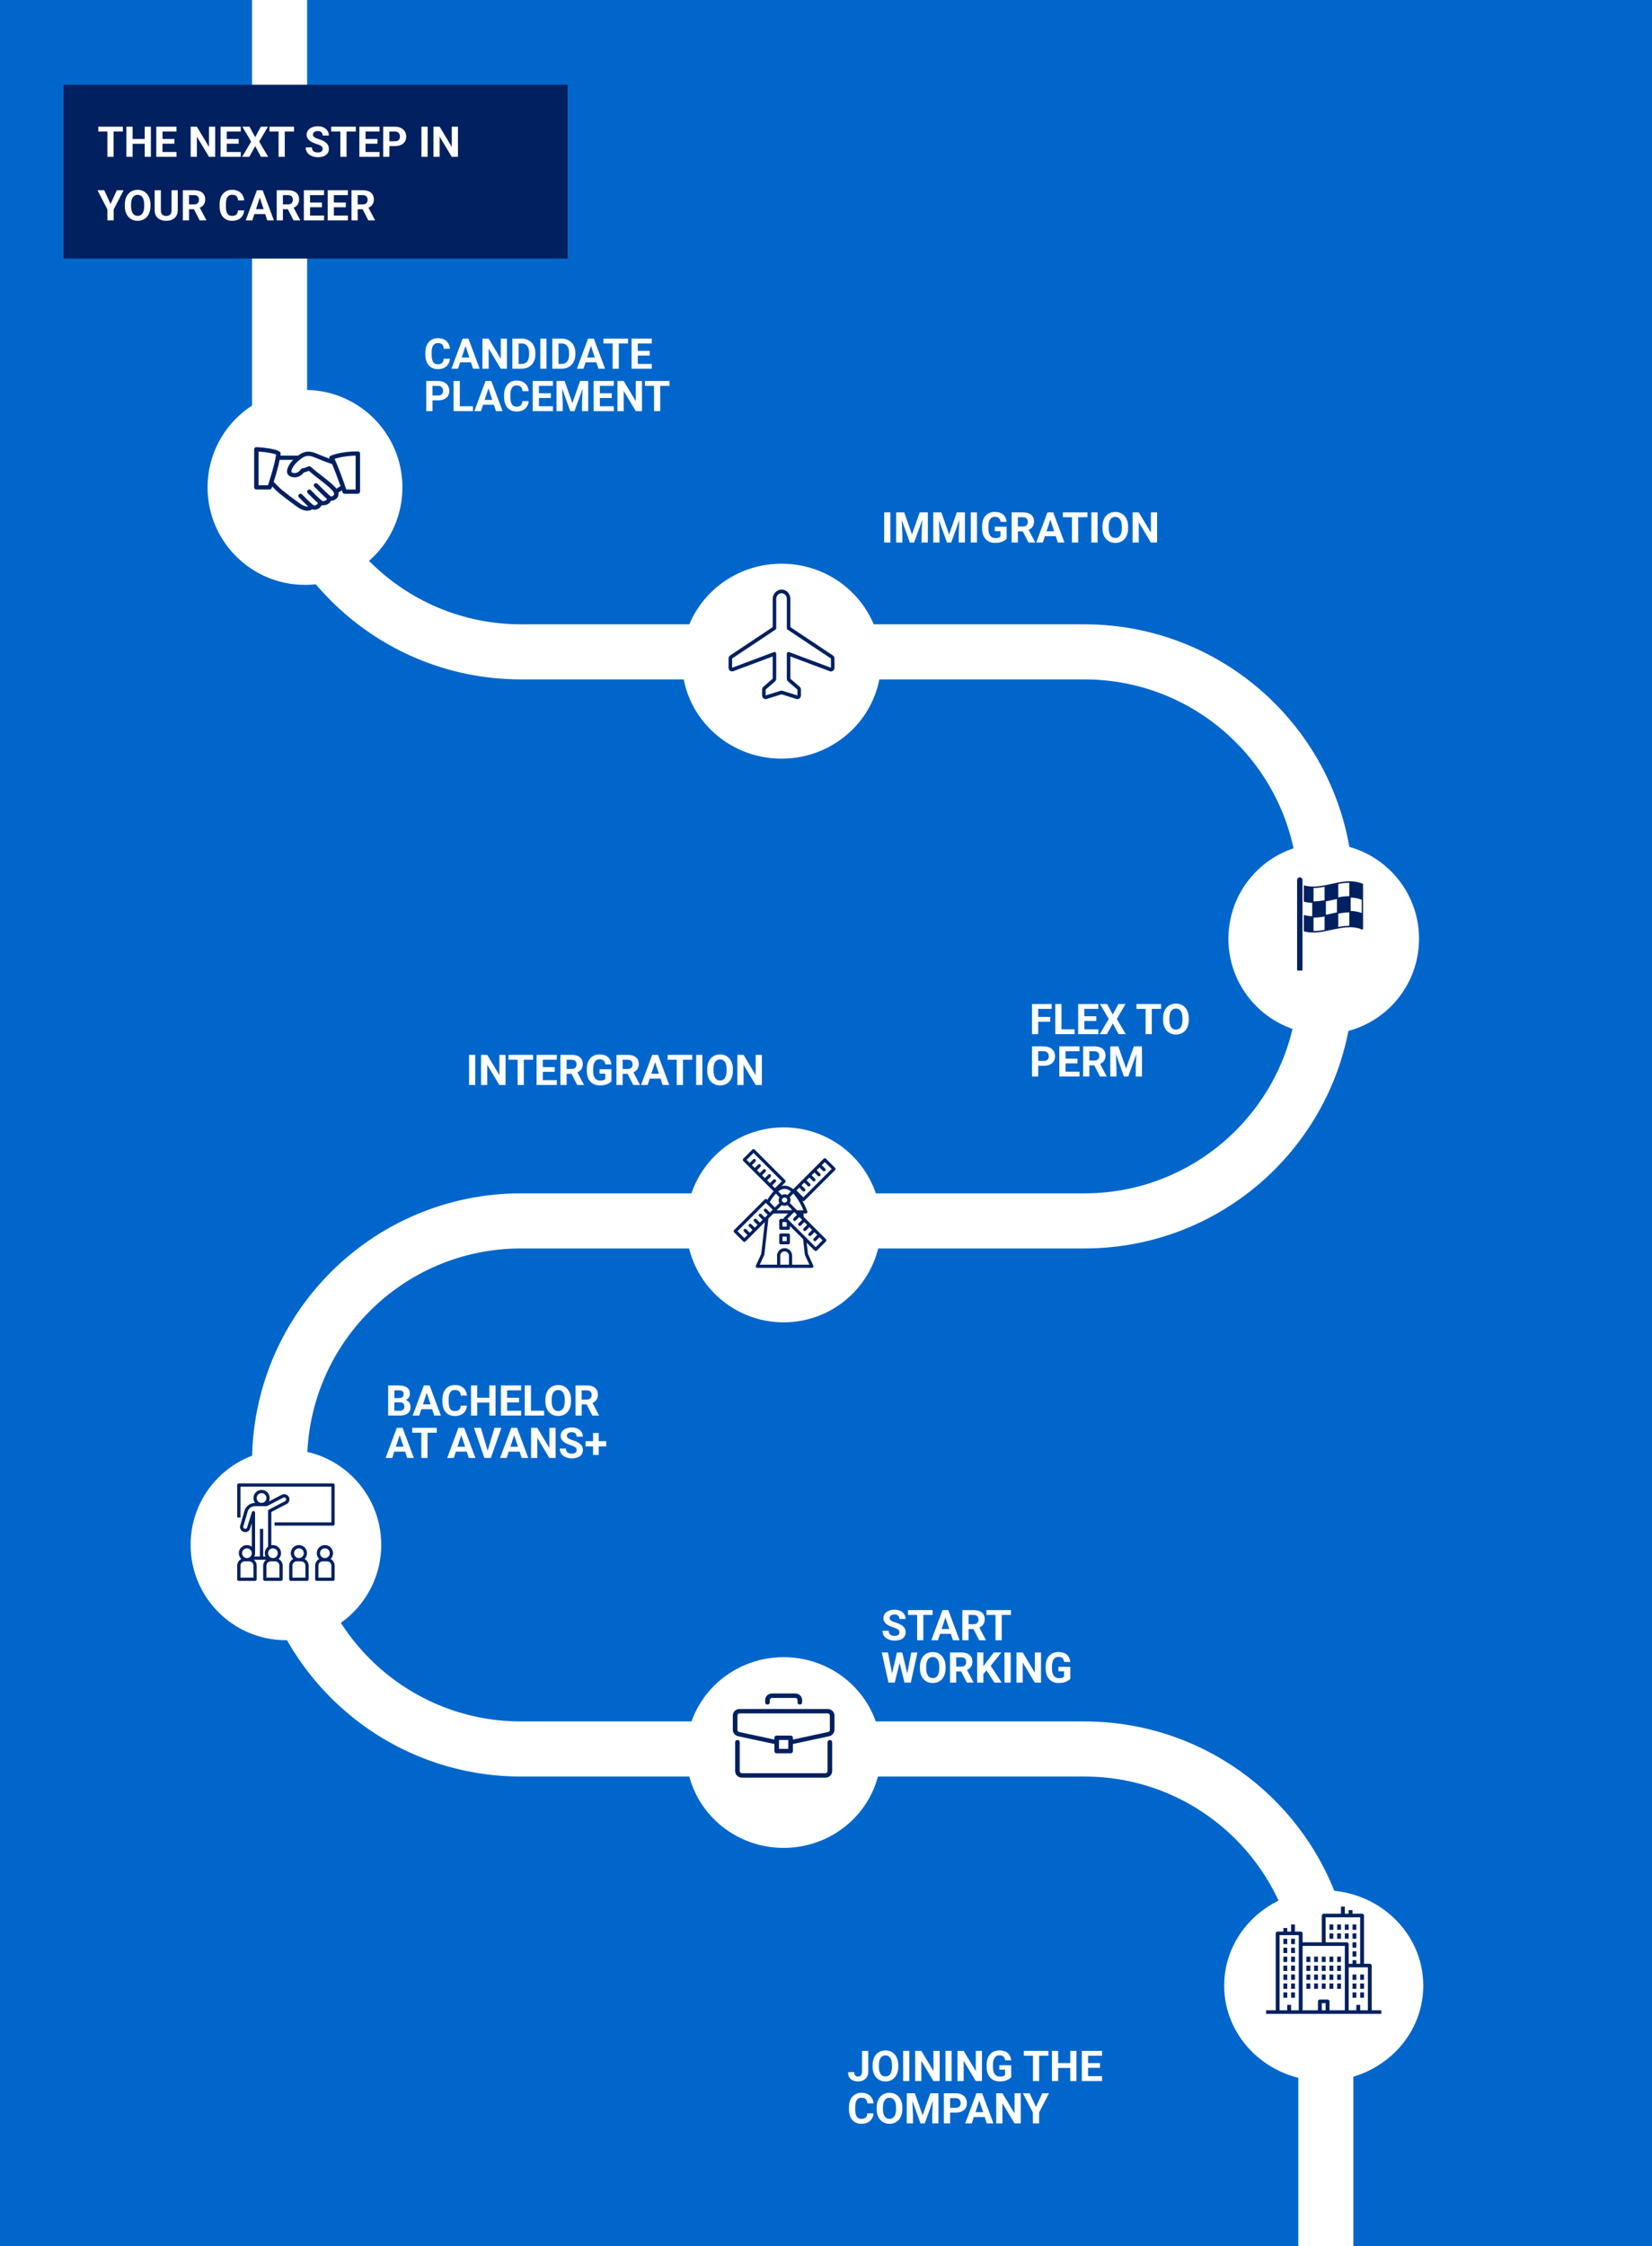 <svg width="390" height="530" viewBox="0 0 390 530" fill="none" xmlns="http://www.w3.org/2000/svg">
<g clip-path="url(#clip0_58_2009)">
<rect width="390" height="530" fill="#0166CC"/>
<path d="M66 -3.5V96.804C66 128.285 91.52 153.804 123 153.804H256C287.48 153.804 313 179.324 313 210.804V231.066C313 262.546 287.48 288.066 256 288.066H123C91.52 288.066 66 313.586 66 345.066V355.665C66 387.145 91.52 412.665 123 412.665H256C287.48 412.665 313 438.184 313 469.665V581" stroke="white" stroke-width="13"/>
<rect x="15" y="20" width="119" height="41" fill="#002060"/>
<path d="M26.814 29.891V37H25.354V29.891H26.814ZM29.001 29.891V31.038H23.2V29.891H29.001ZM34.577 32.786V33.929H30.866V32.786H34.577ZM31.301 29.891V37H29.836V29.891H31.301ZM35.622 29.891V37H34.162V29.891H35.622ZM41.667 35.857V37H37.883V35.857H41.667ZM38.361 29.891V37H36.897V29.891H38.361ZM41.174 32.786V33.899H37.883V32.786H41.174ZM41.662 29.891V31.038H37.883V29.891H41.662ZM50.798 29.891V37H49.333L46.477 32.234V37H45.012V29.891H46.477L49.338 34.661V29.891H50.798ZM56.843 35.857V37H53.059V35.857H56.843ZM53.537 29.891V37H52.072V29.891H53.537ZM56.35 32.786V33.899H53.059V32.786H56.35ZM56.838 29.891V31.038H53.059V29.891H56.838ZM58.903 29.891L60.241 32.371L61.579 29.891H63.254L61.188 33.416L63.308 37H61.618L60.241 34.471L58.864 37H57.165L59.289 33.416L57.219 29.891H58.903ZM67.224 29.891V37H65.764V29.891H67.224ZM69.411 29.891V31.038H63.61V29.891H69.411ZM76.174 35.14C76.174 35.013 76.154 34.899 76.115 34.798C76.079 34.694 76.011 34.599 75.91 34.515C75.809 34.427 75.668 34.34 75.485 34.256C75.303 34.171 75.067 34.083 74.777 33.992C74.455 33.888 74.149 33.771 73.859 33.641C73.573 33.51 73.319 33.359 73.098 33.187C72.88 33.011 72.707 32.807 72.58 32.576C72.456 32.345 72.394 32.077 72.394 31.77C72.394 31.474 72.46 31.206 72.59 30.965C72.72 30.721 72.902 30.512 73.137 30.34C73.371 30.164 73.648 30.029 73.967 29.935C74.289 29.84 74.642 29.793 75.026 29.793C75.55 29.793 76.008 29.887 76.398 30.076C76.789 30.265 77.092 30.524 77.307 30.852C77.525 31.181 77.634 31.557 77.634 31.98H76.179C76.179 31.772 76.135 31.59 76.047 31.434C75.962 31.274 75.832 31.149 75.656 31.058C75.484 30.966 75.266 30.921 75.002 30.921C74.748 30.921 74.537 30.96 74.367 31.038C74.198 31.113 74.071 31.215 73.986 31.346C73.902 31.473 73.859 31.616 73.859 31.775C73.859 31.896 73.889 32.005 73.947 32.102C74.009 32.2 74.1 32.291 74.221 32.376C74.341 32.461 74.489 32.54 74.665 32.615C74.841 32.69 75.044 32.763 75.275 32.835C75.663 32.952 76.003 33.084 76.296 33.23C76.592 33.377 76.84 33.541 77.038 33.724C77.237 33.906 77.386 34.113 77.487 34.344C77.588 34.575 77.639 34.837 77.639 35.13C77.639 35.439 77.579 35.716 77.458 35.96C77.338 36.204 77.163 36.411 76.936 36.58C76.708 36.749 76.436 36.878 76.12 36.966C75.804 37.054 75.451 37.098 75.061 37.098C74.709 37.098 74.362 37.052 74.02 36.961C73.679 36.867 73.368 36.725 73.088 36.536C72.811 36.347 72.59 36.106 72.424 35.813C72.258 35.52 72.175 35.174 72.175 34.773H73.644C73.644 34.995 73.679 35.182 73.747 35.335C73.815 35.488 73.912 35.612 74.035 35.706C74.162 35.8 74.312 35.869 74.484 35.911C74.66 35.953 74.852 35.975 75.061 35.975C75.314 35.975 75.523 35.939 75.686 35.867C75.852 35.796 75.974 35.696 76.052 35.569C76.133 35.442 76.174 35.299 76.174 35.14ZM81.814 29.891V37H80.353V29.891H81.814ZM84.001 29.891V31.038H78.2V29.891H84.001ZM89.606 35.857V37H85.822V35.857H89.606ZM86.301 29.891V37H84.836V29.891H86.301ZM89.113 32.786V33.899H85.822V32.786H89.113ZM89.602 29.891V31.038H85.822V29.891H89.602ZM93.23 34.466H91.418V33.323H93.23C93.509 33.323 93.737 33.278 93.913 33.187C94.089 33.092 94.217 32.962 94.299 32.796C94.38 32.63 94.421 32.443 94.421 32.234C94.421 32.023 94.38 31.826 94.299 31.644C94.217 31.461 94.089 31.315 93.913 31.204C93.737 31.093 93.509 31.038 93.23 31.038H91.926V37H90.461V29.891H93.23C93.786 29.891 94.263 29.991 94.66 30.193C95.061 30.392 95.367 30.667 95.578 31.019C95.79 31.37 95.895 31.772 95.895 32.225C95.895 32.684 95.79 33.081 95.578 33.416C95.367 33.751 95.061 34.01 94.66 34.192C94.263 34.375 93.786 34.466 93.23 34.466ZM100.954 29.891V37H99.494V29.891H100.954ZM108.112 29.891V37H106.647L103.791 32.234V37H102.326V29.891H103.791L106.652 34.661V29.891H108.112ZM24.611 44.891L26.096 48.133L27.58 44.891H29.177L26.838 49.412V52H25.354V49.412L23.01 44.891H24.611ZM35.52 48.279V48.616C35.52 49.157 35.446 49.642 35.3 50.071C35.153 50.501 34.947 50.867 34.68 51.17C34.413 51.469 34.094 51.699 33.723 51.858C33.355 52.018 32.946 52.098 32.497 52.098C32.051 52.098 31.643 52.018 31.271 51.858C30.904 51.699 30.585 51.469 30.314 51.17C30.044 50.867 29.834 50.501 29.685 50.071C29.538 49.642 29.465 49.157 29.465 48.616V48.279C29.465 47.736 29.538 47.251 29.685 46.824C29.831 46.395 30.038 46.028 30.305 45.726C30.575 45.423 30.894 45.192 31.262 45.032C31.633 44.873 32.041 44.793 32.487 44.793C32.937 44.793 33.345 44.873 33.713 45.032C34.084 45.192 34.403 45.423 34.67 45.726C34.94 46.028 35.148 46.395 35.295 46.824C35.445 47.251 35.52 47.736 35.52 48.279ZM34.04 48.616V48.27C34.04 47.892 34.006 47.56 33.938 47.273C33.869 46.987 33.768 46.746 33.635 46.551C33.501 46.355 33.339 46.209 33.147 46.111C32.954 46.01 32.735 45.96 32.487 45.96C32.24 45.96 32.02 46.01 31.828 46.111C31.639 46.209 31.478 46.355 31.345 46.551C31.215 46.746 31.115 46.987 31.047 47.273C30.979 47.56 30.944 47.892 30.944 48.27V48.616C30.944 48.991 30.979 49.323 31.047 49.612C31.115 49.899 31.216 50.141 31.35 50.34C31.483 50.535 31.646 50.683 31.838 50.784C32.03 50.885 32.25 50.935 32.497 50.935C32.745 50.935 32.964 50.885 33.156 50.784C33.348 50.683 33.509 50.535 33.64 50.34C33.77 50.141 33.869 49.899 33.938 49.612C34.006 49.323 34.04 48.991 34.04 48.616ZM40.5 44.891H41.96V49.588C41.96 50.135 41.843 50.595 41.608 50.97C41.377 51.344 41.057 51.626 40.647 51.815C40.24 52.003 39.771 52.098 39.24 52.098C38.71 52.098 38.238 52.003 37.824 51.815C37.414 51.626 37.092 51.344 36.857 50.97C36.626 50.595 36.511 50.135 36.511 49.588V44.891H37.976V49.588C37.976 49.907 38.026 50.167 38.127 50.369C38.228 50.571 38.373 50.719 38.562 50.813C38.754 50.908 38.98 50.955 39.24 50.955C39.507 50.955 39.733 50.908 39.919 50.813C40.108 50.719 40.251 50.571 40.349 50.369C40.45 50.167 40.5 49.907 40.5 49.588V44.891ZM43.166 44.891H45.817C46.361 44.891 46.828 44.972 47.219 45.135C47.613 45.297 47.915 45.538 48.127 45.857C48.339 46.176 48.444 46.569 48.444 47.034C48.444 47.415 48.379 47.742 48.249 48.016C48.122 48.286 47.941 48.512 47.707 48.694C47.476 48.873 47.204 49.017 46.892 49.124L46.428 49.368H44.123L44.113 48.226H45.827C46.084 48.226 46.297 48.18 46.467 48.089C46.636 47.998 46.763 47.871 46.848 47.708C46.935 47.545 46.98 47.356 46.98 47.142C46.98 46.914 46.937 46.717 46.852 46.551C46.768 46.385 46.639 46.258 46.467 46.17C46.294 46.082 46.078 46.038 45.817 46.038H44.631V52H43.166V44.891ZM47.141 52L45.52 48.831L47.067 48.821L48.708 51.932V52H47.141ZM56.184 49.642H57.644C57.614 50.12 57.482 50.545 57.248 50.916C57.017 51.287 56.693 51.577 56.276 51.785C55.863 51.993 55.365 52.098 54.782 52.098C54.327 52.098 53.918 52.02 53.557 51.863C53.195 51.704 52.886 51.476 52.629 51.18C52.375 50.883 52.181 50.525 52.048 50.105C51.914 49.685 51.848 49.215 51.848 48.694V48.201C51.848 47.68 51.916 47.21 52.053 46.79C52.193 46.367 52.391 46.007 52.648 45.711C52.909 45.415 53.22 45.187 53.581 45.027C53.942 44.868 54.346 44.788 54.792 44.788C55.384 44.788 55.884 44.895 56.291 45.11C56.701 45.325 57.019 45.621 57.243 45.999C57.471 46.377 57.608 46.806 57.653 47.288H56.188C56.172 47.002 56.115 46.759 56.018 46.56C55.92 46.359 55.772 46.207 55.573 46.106C55.378 46.002 55.117 45.95 54.792 45.95C54.548 45.95 54.335 45.996 54.152 46.087C53.97 46.178 53.817 46.316 53.693 46.502C53.57 46.688 53.477 46.922 53.415 47.205C53.356 47.485 53.327 47.814 53.327 48.191V48.694C53.327 49.062 53.355 49.386 53.41 49.666C53.465 49.943 53.55 50.177 53.664 50.369C53.781 50.558 53.931 50.701 54.113 50.799C54.299 50.893 54.522 50.94 54.782 50.94C55.088 50.94 55.34 50.892 55.539 50.794C55.738 50.696 55.889 50.551 55.993 50.359C56.101 50.167 56.164 49.928 56.184 49.642ZM61.496 46.106L59.562 52H58.005L60.647 44.891H61.638L61.496 46.106ZM63.102 52L61.164 46.106L61.008 44.891H62.009L64.665 52H63.102ZM63.015 49.353V50.501H59.26V49.353H63.015ZM65.324 44.891H67.976C68.519 44.891 68.986 44.972 69.377 45.135C69.771 45.297 70.074 45.538 70.285 45.857C70.497 46.176 70.603 46.569 70.603 47.034C70.603 47.415 70.537 47.742 70.407 48.016C70.28 48.286 70.1 48.512 69.865 48.694C69.634 48.873 69.362 49.017 69.05 49.124L68.586 49.368H66.281L66.272 48.226H67.985C68.243 48.226 68.456 48.18 68.625 48.089C68.794 47.998 68.921 47.871 69.006 47.708C69.094 47.545 69.138 47.356 69.138 47.142C69.138 46.914 69.095 46.717 69.011 46.551C68.926 46.385 68.797 46.258 68.625 46.17C68.453 46.082 68.236 46.038 67.976 46.038H66.789V52H65.324V44.891ZM69.299 52L67.678 48.831L69.226 48.821L70.866 51.932V52H69.299ZM76.501 50.857V52H72.717V50.857H76.501ZM73.195 44.891V52H71.731V44.891H73.195ZM76.008 47.786V48.899H72.717V47.786H76.008ZM76.496 44.891V46.038H72.717V44.891H76.496ZM82.126 50.857V52H78.342V50.857H82.126ZM78.82 44.891V52H77.356V44.891H78.82ZM81.633 47.786V48.899H78.342V47.786H81.633ZM82.121 44.891V46.038H78.342V44.891H82.121ZM82.981 44.891H85.632C86.175 44.891 86.643 44.972 87.033 45.135C87.427 45.297 87.73 45.538 87.941 45.857C88.153 46.176 88.259 46.569 88.259 47.034C88.259 47.415 88.194 47.742 88.064 48.016C87.936 48.286 87.756 48.512 87.522 48.694C87.29 48.873 87.019 49.017 86.706 49.124L86.242 49.368H83.938L83.928 48.226H85.642C85.899 48.226 86.112 48.18 86.281 48.089C86.451 47.998 86.578 47.871 86.662 47.708C86.75 47.545 86.794 47.356 86.794 47.142C86.794 46.914 86.752 46.717 86.667 46.551C86.582 46.385 86.454 46.258 86.281 46.17C86.109 46.082 85.892 46.038 85.632 46.038H84.445V52H82.981V44.891ZM86.955 52L85.334 48.831L86.882 48.821L88.522 51.932V52H86.955Z" fill="white"/>
<g filter="url(#filter0_d_58_2009)">
<circle cx="72" cy="111" r="23" fill="white"/>
</g>
<g filter="url(#filter1_d_58_2009)">
<ellipse cx="185" cy="409.5" rx="23" ry="22.5" fill="white"/>
</g>
<g filter="url(#filter2_d_58_2009)">
<ellipse cx="312.5" cy="464.5" rx="23.5" ry="22.5" fill="white"/>
</g>
<g filter="url(#filter3_d_58_2009)">
<circle cx="185" cy="285" r="23" fill="white"/>
</g>
<g filter="url(#filter4_d_58_2009)">
<circle cx="67.5" cy="360.5" r="22.5" fill="white"/>
</g>
<g filter="url(#filter5_d_58_2009)">
<ellipse cx="184.5" cy="152" rx="23.5" ry="23" fill="white"/>
</g>
<g clip-path="url(#clip1_58_2009)">
<path d="M79.74 115.785C79.249 114.803 77.494 113.44 75.798 112.123C74.852 111.389 73.958 110.695 73.388 110.148C73.246 110.01 73.032 109.966 72.844 110.031C72.493 110.153 72.276 110.247 72.105 110.32C71.845 110.432 71.757 110.47 71.406 110.504C71.251 110.519 71.111 110.599 71.025 110.723C70.288 111.78 69.526 111.69 69.017 111.526C68.854 111.474 68.825 111.407 68.809 111.343C68.7 110.904 69.249 109.882 69.96 109.199C71.653 107.573 72.526 107.166 74.37 107.957C76.461 108.855 78.557 109.558 78.578 109.565C78.852 109.656 79.147 109.518 79.242 109.257C79.335 108.996 79.193 108.711 78.921 108.62C78.9 108.613 76.846 107.924 74.796 107.043C72.407 106.018 71.097 106.693 69.225 108.491C68.512 109.175 67.545 110.559 67.795 111.574C67.902 112.006 68.219 112.326 68.689 112.475C69.87 112.849 70.947 112.491 71.749 111.469C72.08 111.42 72.26 111.348 72.531 111.231C72.629 111.189 72.744 111.14 72.896 111.081C73.492 111.618 74.296 112.243 75.143 112.9C76.674 114.089 78.41 115.437 78.801 116.217C78.994 116.602 78.786 116.853 78.646 116.968C78.439 117.138 78.157 117.192 78.004 117.089C77.835 116.978 77.615 116.971 77.442 117.071C77.266 117.171 77.169 117.36 77.191 117.554C77.226 117.872 76.923 118.054 76.791 118.117C76.458 118.279 76.11 118.251 75.98 118.135C75.834 118.005 75.625 117.967 75.439 118.033C75.254 118.1 75.125 118.264 75.106 118.454C75.075 118.782 74.822 119.097 74.492 119.22C74.332 119.278 74.101 119.313 73.894 119.131C73.764 119.019 73.585 118.976 73.418 119.015C73.248 119.055 73.111 119.173 73.052 119.33C73.032 119.38 72.987 119.5 72.5 119.5C72.153 119.5 71.529 119.275 71.224 119.081C70.858 118.85 68.566 117.208 66.585 115.616C66.307 115.391 65.826 114.909 65.401 114.483C65.024 114.105 64.679 113.762 64.502 113.618C64.28 113.438 63.952 113.465 63.768 113.677C63.582 113.888 63.609 114.204 63.829 114.382C63.99 114.513 64.303 114.83 64.648 115.175C65.112 115.641 65.593 116.123 65.915 116.383C67.855 117.942 70.186 119.625 70.651 119.918C71.034 120.16 71.86 120.5 72.5 120.5C73.013 120.5 73.408 120.387 73.682 120.166C74.049 120.303 74.466 120.304 74.867 120.154C75.341 119.978 75.73 119.623 75.951 119.193C76.361 119.277 76.831 119.218 77.258 119.012C77.676 118.81 77.978 118.501 78.128 118.14C78.543 118.161 78.97 118.02 79.323 117.729C79.921 117.238 80.085 116.474 79.74 115.785Z" fill="#002060"/>
<path d="M70.416 107.5H65.729C65.441 107.5 65.208 107.724 65.208 108C65.208 108.276 65.441 108.5 65.729 108.5H70.416C70.704 108.5 70.937 108.276 70.937 108C70.937 107.724 70.704 107.5 70.416 107.5Z" fill="#002060"/>
<path d="M81.266 114.721C81.105 114.492 80.782 114.429 80.543 114.585L79.02 115.567C78.782 115.721 78.718 116.032 78.879 116.261C78.98 116.404 79.144 116.482 79.312 116.482C79.411 116.482 79.512 116.455 79.602 116.397L81.124 115.415C81.363 115.261 81.427 114.95 81.266 114.721Z" fill="#002060"/>
<path d="M78.032 117.107C77.66 116.825 75.992 115.186 74.961 114.154C74.762 113.954 74.431 113.947 74.224 114.139C74.016 114.33 74.01 114.647 74.209 114.846C74.476 115.114 76.838 117.477 77.387 117.893C77.481 117.965 77.596 118 77.709 118C77.862 118 78.015 117.934 78.119 117.809C78.297 117.593 78.259 117.278 78.032 117.107Z" fill="#002060"/>
<path d="M75.951 118.11C75.327 117.631 73.759 116.032 73.405 115.662C73.209 115.458 72.881 115.446 72.668 115.632C72.457 115.819 72.442 116.136 72.637 116.339C72.656 116.358 74.527 118.297 75.3 118.891C75.396 118.964 75.511 119 75.625 119C75.777 119 75.929 118.935 76.032 118.813C76.211 118.597 76.175 118.282 75.951 118.11Z" fill="#002060"/>
<path d="M73.878 119.117C73.135 118.516 71.615 116.963 71.319 116.658C71.122 116.456 70.791 116.445 70.582 116.634C70.372 116.823 70.361 117.139 70.557 117.341C70.984 117.78 72.438 119.26 73.206 119.882C73.304 119.961 73.423 120 73.541 120C73.689 120 73.837 119.939 73.941 119.822C74.126 119.61 74.098 119.295 73.878 119.117Z" fill="#002060"/>
<path d="M66.088 106.637C65.195 105.825 61.625 105.562 60.552 105.501C60.404 105.494 60.268 105.541 60.164 105.636C60.059 105.73 60 105.862 60 106V115C60 115.276 60.233 115.5 60.521 115.5H63.646C63.871 115.5 64.071 115.361 64.141 115.155C64.217 114.931 66.011 109.643 66.248 107.043C66.261 106.891 66.203 106.741 66.088 106.637ZM63.266 114.5H61.042V106.536C62.716 106.663 64.522 106.939 65.178 107.245C64.902 109.435 63.653 113.326 63.266 114.5Z" fill="#002060"/>
<path d="M84.479 106.5C80.389 106.5 78.121 107.505 78.026 107.547C77.89 107.608 77.789 107.721 77.748 107.858C77.706 107.995 77.727 108.142 77.805 108.264C78.449 109.259 80.464 114.785 80.852 116.133C80.914 116.35 81.12 116.5 81.354 116.5H84.479C84.766 116.5 85 116.276 85 116V107C85 106.723 84.766 106.5 84.479 106.5ZM83.958 115.5H81.743C81.25 113.956 79.791 109.93 78.978 108.266C79.773 108.007 81.48 107.562 83.958 107.506V115.5Z" fill="#002060"/>
</g>
<g clip-path="url(#clip2_58_2009)">
<path d="M172.354 158.261C172.577 158.423 172.861 158.463 173.116 158.367L182.417 154.885L182.417 160.132L180.216 162.04C180.026 162.204 179.916 162.448 179.917 162.705V164.086C179.917 164.36 180.041 164.618 180.252 164.781C180.464 164.945 180.737 164.995 180.989 164.917L184.5 163.821L188.011 164.917C188.089 164.941 188.171 164.954 188.252 164.954C188.712 164.951 189.083 164.564 189.083 164.086V162.705C189.083 162.448 188.973 162.203 188.783 162.039L186.583 160.132V154.885L195.884 158.367C196.139 158.463 196.423 158.423 196.646 158.261C196.868 158.099 197 157.834 197 157.552V155.372C197.001 155.077 196.856 154.801 196.616 154.643L186.583 147.965V141.269C186.584 140.657 186.335 140.074 185.9 139.663C185.465 139.253 184.882 139.052 184.297 139.112C183.215 139.248 182.405 140.209 182.417 141.343V147.965L172.384 154.642C172.144 154.801 171.999 155.076 172 155.372V157.552C172 157.834 172.132 158.099 172.354 158.261ZM172.833 155.372L183.058 148.567C183.178 148.487 183.25 148.35 183.25 148.202V141.343C183.236 140.655 183.721 140.066 184.376 139.974C184.728 139.938 185.078 140.058 185.339 140.304C185.601 140.551 185.75 140.901 185.75 141.269V148.202C185.75 148.35 185.822 148.487 185.942 148.567L196.167 155.372V157.552L186.308 153.861C186.18 153.813 186.038 153.833 185.927 153.914C185.816 153.995 185.75 154.127 185.75 154.269V160.132C185.75 160.389 185.86 160.633 186.05 160.798L188.25 162.705V164.086L184.738 162.99C184.582 162.942 184.416 162.942 184.261 162.991L180.75 164.086L180.75 162.705L182.951 160.797C183.141 160.633 183.25 160.389 183.25 160.132V154.269C183.25 154.127 183.184 153.995 183.073 153.914C182.962 153.833 182.82 153.813 182.692 153.861L172.833 157.552V155.372Z" fill="#002060"/>
</g>
<path d="M186.106 291.028H184.342C184.135 291.028 183.967 291.196 183.967 291.403V293.222C183.967 293.429 184.135 293.597 184.342 293.597H186.106C186.313 293.597 186.481 293.429 186.481 293.222V291.403C186.481 291.196 186.313 291.028 186.106 291.028ZM185.731 292.847H184.717V291.778H185.731V292.847Z" fill="#002060"/>
<path d="M189.921 283.295L197.14 276.076C197.287 275.93 197.287 275.692 197.14 275.546C197.14 275.546 197.14 275.546 197.14 275.546L194.985 273.39C194.838 273.244 194.601 273.244 194.455 273.39C194.455 273.39 194.455 273.39 194.454 273.39L187.717 280.128L187.261 280.584C186.645 280.082 185.961 279.755 185.224 279.755C184.976 279.755 184.728 279.792 184.49 279.863L185.369 278.985C185.515 278.838 185.515 278.601 185.369 278.454C185.369 278.454 185.369 278.454 185.369 278.454L178.149 271.235C178.003 271.088 177.766 271.088 177.619 271.235C177.619 271.235 177.619 271.235 177.619 271.235L175.464 273.39C175.317 273.537 175.317 273.774 175.463 273.92L175.464 273.921L182.244 280.701L182.245 280.702L182.637 281.094C182.068 281.705 181.571 282.379 181.155 283.103L181.058 283.006C180.912 282.86 180.674 282.86 180.528 283.006C180.528 283.006 180.528 283.006 180.528 283.006L173.308 290.226C173.162 290.372 173.162 290.609 173.308 290.756C173.308 290.756 173.308 290.756 173.308 290.756L175.464 292.912C175.61 293.058 175.847 293.058 175.994 292.912C175.994 292.912 175.994 292.912 175.994 292.912L180.556 288.35L179.71 295.851L178.448 298.62C178.362 298.808 178.445 299.031 178.633 299.117C178.682 299.139 178.735 299.15 178.789 299.15H191.659C191.866 299.15 192.034 298.983 192.034 298.776C192.034 298.722 192.023 298.669 192.001 298.62L190.739 295.851L190.441 293.208L192.299 295.067C192.445 295.213 192.683 295.213 192.829 295.067L192.829 295.067L194.985 292.912C195.131 292.765 195.131 292.528 194.985 292.381C194.985 292.381 194.985 292.381 194.985 292.381L189.758 287.154L189.663 286.317H190.245C190.452 286.317 190.62 286.149 190.62 285.942C190.62 285.898 190.612 285.854 190.597 285.812C190.267 284.952 189.873 284.118 189.417 283.317C189.565 283.443 189.784 283.433 189.921 283.295ZM185.224 280.505C185.742 280.505 186.248 280.74 186.727 281.118L185.89 281.955C185.611 281.812 185.293 281.765 184.984 281.822C184.839 281.848 184.699 281.896 184.569 281.965L183.721 281.118C184.2 280.74 184.706 280.505 185.224 280.505ZM185.204 284.503C185.439 284.503 185.671 284.446 185.88 284.337L186.97 285.427L186.83 285.567H183.339L184.558 284.347C184.758 284.45 184.979 284.503 185.204 284.503ZM184.69 282.822C184.794 282.683 184.947 282.589 185.118 282.56C185.159 282.552 185.201 282.549 185.243 282.549C185.54 282.539 185.802 282.744 185.865 283.035C185.892 283.192 185.853 283.353 185.758 283.479C185.542 283.766 185.142 283.838 184.839 283.645C184.574 283.478 184.495 283.127 184.662 282.862C184.671 282.849 184.68 282.835 184.69 282.822ZM182.289 279.685L183.103 278.872C183.249 278.725 183.249 278.488 183.103 278.341C182.956 278.195 182.719 278.195 182.573 278.341L181.759 279.155L181.096 278.492L181.91 277.678C182.058 277.534 182.061 277.297 181.917 277.148C181.773 277 181.535 276.996 181.387 277.14C181.384 277.143 181.382 277.146 181.379 277.148L180.565 277.962L179.903 277.299L180.716 276.485C180.861 276.337 180.857 276.099 180.709 275.955C180.563 275.813 180.332 275.813 180.186 275.955L179.372 276.769L178.709 276.106L179.523 275.292C179.667 275.143 179.664 274.906 179.515 274.762C179.37 274.62 179.138 274.62 178.993 274.762L178.179 275.575L177.516 274.912L178.33 274.099C178.474 273.95 178.471 273.713 178.322 273.568C178.177 273.427 177.945 273.427 177.8 273.568L176.986 274.382L176.259 273.655L177.884 272.03L184.573 278.719L182.948 280.344L182.289 279.685ZM183.168 281.625L184.021 282.477C183.763 282.892 183.759 283.416 184.009 283.835L182.948 284.897L181.705 283.653C182.112 282.923 182.603 282.242 183.168 281.625ZM179.222 286.996L180.035 287.809L179.372 288.473L178.558 287.659C178.41 287.514 178.172 287.518 178.028 287.666C177.887 287.812 177.887 288.044 178.028 288.189L178.842 289.003L178.179 289.666L177.365 288.852C177.217 288.708 176.979 288.711 176.835 288.86C176.694 289.005 176.694 289.237 176.835 289.382L177.649 290.196L176.986 290.859L176.172 290.045C176.023 289.901 175.786 289.904 175.642 290.053C175.5 290.198 175.5 290.43 175.642 290.576L176.455 291.389L175.729 292.116L174.104 290.491L180.793 283.802L182.418 285.427L181.759 286.086L180.945 285.272C180.796 285.128 180.559 285.131 180.415 285.28C180.273 285.425 180.273 285.657 180.415 285.803L181.228 286.616L180.565 287.279L179.752 286.465C179.603 286.321 179.366 286.325 179.221 286.473C179.08 286.619 179.08 286.85 179.222 286.996ZM186.25 298.4H184.198V296.276C184.198 295.709 184.658 295.25 185.224 295.25C185.791 295.25 186.25 295.709 186.25 296.276V298.4ZM191.076 298.4H187V296.276C187 295.295 186.205 294.5 185.224 294.5C184.243 294.5 183.448 295.295 183.448 296.276V298.4H179.372L180.417 296.108C180.433 296.072 180.444 296.034 180.448 295.994L181.406 287.499L182.589 286.317H186.08L185.08 287.317C185.009 287.387 184.97 287.483 184.97 287.582C184.97 287.586 184.971 287.59 184.971 287.594H184.342C184.135 287.594 183.967 287.762 183.967 287.969V289.788C183.967 289.995 184.135 290.163 184.342 290.163H186.106C186.313 290.163 186.481 289.995 186.481 289.788V289.249L189.59 292.358L190 295.994C190.004 296.034 190.015 296.072 190.032 296.108L191.076 298.4ZM185.731 288.499V289.413H184.717V288.344H185.576L185.731 288.499ZM189.883 288.34L190.546 289.003L189.732 289.817C189.583 289.961 189.58 290.198 189.724 290.347C189.869 290.495 190.106 290.499 190.255 290.355C190.257 290.352 190.26 290.35 190.262 290.347L191.076 289.533L191.739 290.196L190.925 291.01C190.777 291.154 190.773 291.392 190.918 291.54C191.062 291.689 191.299 291.692 191.448 291.548C191.45 291.545 191.453 291.543 191.455 291.54L192.269 290.726L192.932 291.389L192.118 292.203C191.97 292.347 191.966 292.585 192.111 292.733C192.255 292.882 192.493 292.885 192.641 292.741C192.644 292.739 192.646 292.736 192.649 292.733L193.463 291.92L194.189 292.646L192.564 294.272L185.875 287.582L187.5 285.957L188.159 286.616L187.345 287.43C187.197 287.574 187.194 287.812 187.338 287.96C187.482 288.109 187.72 288.112 187.868 287.968C187.871 287.965 187.873 287.963 187.876 287.96L188.69 287.147L189.353 287.81L188.539 288.623C188.39 288.768 188.387 289.005 188.531 289.154C188.675 289.302 188.913 289.305 189.061 289.161C189.064 289.159 189.066 289.156 189.069 289.154L189.883 288.34ZM189.693 285.567H188.17L186.428 283.824C186.598 283.549 186.66 283.221 186.603 282.902C186.575 282.748 186.519 282.601 186.438 282.467L187.28 281.625C188.348 282.744 189.225 284.454 189.693 285.567ZM188.031 280.875L188.248 280.658L188.69 280.216L189.503 281.03C189.652 281.174 189.889 281.17 190.034 281.022C190.175 280.876 190.175 280.645 190.034 280.499L189.22 279.685L189.883 279.022L190.697 279.836C190.845 279.981 191.083 279.977 191.227 279.829C191.368 279.683 191.368 279.452 191.227 279.306L190.413 278.492L191.076 277.829L191.89 278.643C192.038 278.787 192.276 278.784 192.42 278.635C192.562 278.49 192.562 278.258 192.42 278.113L191.606 277.299L192.269 276.636L193.083 277.45C193.232 277.594 193.469 277.591 193.613 277.442C193.755 277.297 193.755 277.065 193.613 276.92L192.8 276.106L193.463 275.443L194.276 276.257C194.425 276.401 194.662 276.397 194.807 276.249C194.948 276.103 194.948 275.872 194.807 275.726L193.993 274.913L194.72 274.186L196.345 275.811L189.656 282.5L188.031 280.875Z" fill="#002060"/>
<g clip-path="url(#clip3_58_2009)">
<path d="M78.617 350H78.617H56.383C56.172 350 56 350.171 56 350.383V350.383V358.05H56.767V350.767H78.233V359.2H64.817V359.967H78.617C78.828 359.967 79 359.795 79 359.584V359.583V350.383C79 350.172 78.829 350 78.617 350Z" fill="#002060"/>
<path d="M68.236 353.305C67.974 352.674 67.249 352.376 66.619 352.638C66.608 352.643 66.597 352.647 66.587 352.652L63.478 354.264C63.601 354.01 63.665 353.732 63.667 353.45C63.667 352.391 62.809 351.533 61.75 351.533C60.691 351.533 59.833 352.391 59.833 353.45C59.835 353.866 59.973 354.27 60.227 354.6H60.211C59.122 354.607 58.151 355.284 57.767 356.302L56.744 359.829C56.5 360.462 56.816 361.172 57.448 361.416C57.737 361.527 58.057 361.525 58.344 361.411C58.674 361.278 58.931 361.009 59.049 360.673L59.45 359.398V364.946C59.12 364.692 58.716 364.554 58.3 364.552C57.243 364.551 56.385 365.406 56.383 366.463C56.383 366.981 56.592 367.477 56.962 367.838C56.374 368.139 56.002 368.743 56 369.404V372.617C56 372.828 56.172 373 56.383 373H56.383H60.217C60.428 373 60.6 372.828 60.6 372.617V372.617V369.404C60.598 368.861 60.346 368.349 59.916 368.017H62.817C62.388 368.349 62.135 368.861 62.133 369.404V372.617C62.133 372.828 62.305 373 62.517 373H62.517H66.35C66.562 373 66.733 372.828 66.733 372.617V372.617V369.404C66.731 368.743 66.36 368.139 65.771 367.838C66.528 367.099 66.542 365.887 65.804 365.13C65.349 364.664 64.688 364.461 64.05 364.591V356.749L67.569 354.922C68.2 354.66 68.499 353.936 68.236 353.305ZM61.75 352.3C62.385 352.3 62.9 352.815 62.9 353.45C62.9 354.085 62.385 354.6 61.75 354.6C61.115 354.599 60.601 354.085 60.6 353.45C60.6 352.815 61.115 352.3 61.75 352.3ZM58.3 365.319C58.935 365.319 59.45 365.834 59.45 366.469C59.45 367.104 58.935 367.619 58.3 367.619C57.665 367.619 57.15 367.104 57.15 366.469C57.151 365.834 57.665 365.32 58.3 365.319ZM59.833 372.233H56.767V369.404C56.767 368.85 57.217 368.401 57.771 368.4H58.829C59.383 368.401 59.833 368.85 59.833 369.404V372.233ZM65.967 369.404V372.233H62.9V369.404C62.901 368.85 63.35 368.401 63.905 368.4H64.962C65.517 368.401 65.966 368.85 65.967 369.404ZM64.433 365.319C65.068 365.32 65.583 365.834 65.583 366.469C65.583 367.104 65.069 367.619 64.433 367.619C63.798 367.619 63.283 367.104 63.283 366.469C63.283 365.834 63.798 365.319 64.433 365.319ZM67.535 353.944C67.483 354.076 67.378 354.18 67.245 354.228L63.49 356.176C63.363 356.242 63.283 356.374 63.283 356.517V364.946C62.565 365.476 62.317 366.437 62.687 367.25H62.133V360.733H61.367V367.25H60.047C60.156 367.009 60.213 366.748 60.215 366.483H60.217V356.9C60.217 356.688 60.045 356.517 59.833 356.517C59.666 356.517 59.518 356.625 59.468 356.785L58.323 360.427C58.236 360.667 57.972 360.79 57.733 360.704C57.716 360.697 57.7 360.69 57.684 360.682C57.462 360.568 57.369 360.301 57.469 360.074L58.493 356.547C58.769 355.838 59.45 355.37 60.211 355.367H62.925C62.986 355.367 63.047 355.352 63.101 355.324L66.911 353.346C67.14 353.251 67.403 353.348 67.514 353.569C67.573 353.686 67.581 353.822 67.535 353.944Z" fill="#002060"/>
<path d="M71.904 367.838C72.662 367.099 72.678 365.886 71.939 365.127C71.201 364.369 69.987 364.353 69.229 365.092C68.471 365.831 68.455 367.044 69.194 367.803C69.205 367.814 69.217 367.826 69.229 367.838C68.64 368.139 68.269 368.743 68.267 369.404V372.617C68.267 372.828 68.438 373 68.65 373C68.65 373 68.65 373 68.65 373H72.483C72.695 373 72.867 372.828 72.867 372.617C72.867 372.617 72.867 372.617 72.867 372.617V369.404C72.864 368.743 72.493 368.139 71.904 367.838ZM70.567 365.319C71.202 365.319 71.717 365.834 71.717 366.469C71.717 367.104 71.202 367.619 70.567 367.619C69.931 367.619 69.417 367.104 69.417 366.469C69.417 365.834 69.932 365.32 70.567 365.319ZM72.1 372.233H69.033V369.404C69.034 368.85 69.483 368.401 70.038 368.4H71.095C71.65 368.401 72.099 368.85 72.1 369.404V372.233Z" fill="#002060"/>
<path d="M78.038 367.838C78.796 367.099 78.812 365.886 78.073 365.127C77.335 364.369 76.121 364.353 75.363 365.092C74.605 365.831 74.589 367.044 75.328 367.803C75.339 367.814 75.351 367.826 75.363 367.838C74.774 368.139 74.403 368.743 74.4 369.404V372.617C74.4 372.828 74.572 373 74.784 373C74.784 373 74.784 373 74.784 373H78.617C78.829 373 79 372.828 79 372.617C79 372.617 79 372.617 79 372.617V369.404C78.998 368.743 78.627 368.139 78.038 367.838ZM76.7 365.319C77.335 365.319 77.85 365.834 77.85 366.469C77.85 367.104 77.335 367.619 76.7 367.619C76.065 367.619 75.55 367.104 75.55 366.469C75.551 365.834 76.066 365.32 76.7 365.319ZM78.234 372.233H75.167V369.404C75.168 368.85 75.617 368.401 76.172 368.4H77.229C77.784 368.401 78.233 368.85 78.234 369.404V372.233Z" fill="#002060"/>
</g>
<path d="M195.909 410.545C195.582 410.545 195.364 410.755 195.364 411.068V417.864C195.364 418.177 195.146 418.386 194.819 418.386H175.182C174.855 418.386 174.637 418.177 174.637 417.864V411.068C174.637 410.754 174.419 410.545 174.091 410.545C173.764 410.545 173.546 410.755 173.546 411.068V417.864C173.546 418.752 174.255 419.432 175.182 419.432H194.819C195.746 419.432 196.455 418.752 196.455 417.864V411.068C196.455 410.754 196.237 410.545 195.909 410.545Z" fill="#002060"/>
<path d="M195.364 403.227H174.636C173.709 403.227 173 403.907 173 404.795V408.141C173 408.873 173.545 409.5 174.255 409.657L182.818 411.486V413.159C182.818 413.473 183.036 413.682 183.364 413.682H186.636C186.964 413.682 187.182 413.473 187.182 413.159V411.486L195.745 409.657C196.455 409.5 197 408.873 197 408.141V404.795C197 403.907 196.291 403.227 195.364 403.227ZM186.091 412.636H183.909V410.545H186.091V412.636ZM195.909 408.141C195.909 408.402 195.745 408.611 195.473 408.664L187.182 410.441V410.023C187.182 409.709 186.964 409.5 186.636 409.5H183.364C183.036 409.5 182.818 409.709 182.818 410.023V410.441L174.527 408.664C174.255 408.611 174.091 408.402 174.091 408.141V404.795C174.091 404.482 174.309 404.273 174.636 404.273H195.364C195.691 404.273 195.909 404.482 195.909 404.795V408.141Z" fill="#002060"/>
<path d="M187.728 399.568H182.273C181.346 399.568 180.637 400.248 180.637 401.136V401.659C180.637 401.973 180.855 402.182 181.182 402.182C181.509 402.182 181.728 401.973 181.728 401.659V401.136C181.728 400.823 181.946 400.614 182.273 400.614H187.728C188.055 400.614 188.273 400.823 188.273 401.136V401.659C188.273 401.973 188.491 402.182 188.818 402.182C189.146 402.182 189.364 401.973 189.364 401.659V401.136C189.364 400.248 188.655 399.568 187.728 399.568Z" fill="#002060"/>
<path d="M104.756 84.642H106.216C106.187 85.12 106.055 85.545 105.82 85.916C105.589 86.287 105.265 86.577 104.849 86.785C104.435 86.993 103.937 87.098 103.354 87.098C102.899 87.098 102.49 87.019 102.129 86.863C101.768 86.704 101.458 86.476 101.201 86.18C100.947 85.883 100.754 85.525 100.62 85.106C100.487 84.686 100.42 84.215 100.42 83.694V83.201C100.42 82.68 100.488 82.21 100.625 81.79C100.765 81.367 100.964 81.007 101.221 80.711C101.481 80.415 101.792 80.187 102.153 80.027C102.515 79.868 102.918 79.788 103.364 79.788C103.957 79.788 104.456 79.895 104.863 80.11C105.273 80.325 105.591 80.621 105.815 80.999C106.043 81.377 106.18 81.806 106.226 82.288H104.761C104.744 82.002 104.688 81.759 104.59 81.561C104.492 81.359 104.344 81.207 104.146 81.106C103.95 81.002 103.69 80.95 103.364 80.95C103.12 80.95 102.907 80.996 102.725 81.087C102.542 81.178 102.389 81.316 102.266 81.502C102.142 81.688 102.049 81.922 101.987 82.205C101.929 82.485 101.899 82.814 101.899 83.191V83.694C101.899 84.062 101.927 84.386 101.982 84.666C102.038 84.943 102.122 85.177 102.236 85.369C102.354 85.558 102.503 85.701 102.686 85.799C102.871 85.893 103.094 85.94 103.354 85.94C103.66 85.94 103.913 85.892 104.111 85.794C104.31 85.696 104.461 85.551 104.565 85.359C104.673 85.167 104.736 84.928 104.756 84.642ZM110.068 81.106L108.135 87H106.577L109.219 79.891H110.21L110.068 81.106ZM111.675 87L109.736 81.106L109.58 79.891H110.581L113.237 87H111.675ZM111.587 84.353V85.501H107.832V84.353H111.587ZM119.683 79.891V87H118.218L115.361 82.234V87H113.896V79.891H115.361L118.223 84.661V79.891H119.683ZM123.14 87H121.592L121.602 85.857H123.14C123.524 85.857 123.848 85.771 124.111 85.599C124.375 85.423 124.574 85.167 124.707 84.832C124.844 84.497 124.912 84.091 124.912 83.616V83.269C124.912 82.905 124.873 82.584 124.795 82.308C124.72 82.031 124.608 81.798 124.458 81.609C124.308 81.421 124.124 81.279 123.906 81.185C123.688 81.087 123.438 81.038 123.154 81.038H121.562V79.891H123.154C123.63 79.891 124.064 79.972 124.458 80.135C124.855 80.294 125.199 80.524 125.488 80.823C125.778 81.123 126.001 81.481 126.157 81.897C126.317 82.311 126.396 82.772 126.396 83.279V83.616C126.396 84.121 126.317 84.581 126.157 84.998C126.001 85.415 125.778 85.773 125.488 86.072C125.202 86.368 124.858 86.598 124.458 86.761C124.061 86.92 123.621 87 123.14 87ZM122.422 79.891V87H120.957V79.891H122.422ZM129.019 79.891V87H127.559V79.891H129.019ZM132.573 87H131.025L131.035 85.857H132.573C132.957 85.857 133.281 85.771 133.545 85.599C133.809 85.423 134.007 85.167 134.141 84.832C134.277 84.497 134.346 84.091 134.346 83.616V83.269C134.346 82.905 134.307 82.584 134.229 82.308C134.154 82.031 134.041 81.798 133.892 81.609C133.742 81.421 133.558 81.279 133.34 81.185C133.122 81.087 132.871 81.038 132.588 81.038H130.996V79.891H132.588C133.063 79.891 133.498 79.972 133.892 80.135C134.289 80.294 134.632 80.524 134.922 80.823C135.212 81.123 135.435 81.481 135.591 81.897C135.75 82.311 135.83 82.772 135.83 83.279V83.616C135.83 84.121 135.75 84.581 135.591 84.998C135.435 85.415 135.212 85.773 134.922 86.072C134.635 86.368 134.292 86.598 133.892 86.761C133.494 86.92 133.055 87 132.573 87ZM131.855 79.891V87H130.391V79.891H131.855ZM139.678 81.106L137.744 87H136.187L138.828 79.891H139.819L139.678 81.106ZM141.284 87L139.346 81.106L139.189 79.891H140.19L142.847 87H141.284ZM141.196 84.353V85.501H137.441V84.353H141.196ZM146.079 79.891V87H144.619V79.891H146.079ZM148.267 79.891V81.038H142.466V79.891H148.267ZM153.872 85.857V87H150.088V85.857H153.872ZM150.566 79.891V87H149.102V79.891H150.566ZM153.379 82.786V83.899H150.088V82.786H153.379ZM153.867 79.891V81.038H150.088V79.891H153.867ZM103.403 94.466H101.592V93.323H103.403C103.683 93.323 103.911 93.278 104.087 93.186C104.263 93.092 104.391 92.962 104.473 92.796C104.554 92.63 104.595 92.443 104.595 92.234C104.595 92.023 104.554 91.826 104.473 91.644C104.391 91.461 104.263 91.315 104.087 91.204C103.911 91.093 103.683 91.038 103.403 91.038H102.1V97H100.635V89.891H103.403C103.96 89.891 104.437 89.992 104.834 90.193C105.234 90.392 105.54 90.667 105.752 91.019C105.964 91.37 106.069 91.772 106.069 92.225C106.069 92.684 105.964 93.081 105.752 93.416C105.54 93.751 105.234 94.01 104.834 94.192C104.437 94.375 103.96 94.466 103.403 94.466ZM111.65 95.857V97H108.071V95.857H111.65ZM108.545 89.891V97H107.08V89.891H108.545ZM115.479 91.106L113.545 97H111.987L114.629 89.891H115.62L115.479 91.106ZM117.085 97L115.146 91.106L114.99 89.891H115.991L118.647 97H117.085ZM116.997 94.353V95.501H113.242V94.353H116.997ZM123.34 94.642H124.8C124.771 95.12 124.639 95.545 124.404 95.916C124.173 96.287 123.849 96.577 123.433 96.785C123.019 96.993 122.521 97.098 121.938 97.098C121.483 97.098 121.074 97.019 120.713 96.863C120.352 96.704 120.042 96.476 119.785 96.18C119.531 95.883 119.338 95.525 119.204 95.106C119.071 94.686 119.004 94.215 119.004 93.694V93.201C119.004 92.68 119.072 92.21 119.209 91.79C119.349 91.367 119.548 91.007 119.805 90.711C120.065 90.415 120.376 90.187 120.737 90.027C121.099 89.868 121.502 89.788 121.948 89.788C122.541 89.788 123.04 89.895 123.447 90.11C123.857 90.325 124.175 90.621 124.399 90.999C124.627 91.377 124.764 91.806 124.81 92.288H123.345C123.328 92.002 123.271 91.759 123.174 91.561C123.076 91.359 122.928 91.207 122.729 91.106C122.534 91.002 122.274 90.95 121.948 90.95C121.704 90.95 121.491 90.996 121.309 91.087C121.126 91.178 120.973 91.316 120.85 91.502C120.726 91.688 120.633 91.922 120.571 92.205C120.513 92.485 120.483 92.814 120.483 93.191V93.694C120.483 94.062 120.511 94.386 120.566 94.666C120.622 94.943 120.706 95.177 120.82 95.369C120.938 95.558 121.087 95.701 121.27 95.799C121.455 95.893 121.678 95.94 121.938 95.94C122.244 95.94 122.497 95.892 122.695 95.794C122.894 95.696 123.045 95.551 123.149 95.359C123.257 95.167 123.32 94.928 123.34 94.642ZM130.532 95.857V97H126.748V95.857H130.532ZM127.227 89.891V97H125.762V89.891H127.227ZM130.039 92.786V93.899H126.748V92.786H130.039ZM130.527 89.891V91.038H126.748V89.891H130.527ZM132.056 89.891H133.296L135.122 95.11L136.948 89.891H138.188L135.62 97H134.624L132.056 89.891ZM131.387 89.891H132.622L132.847 94.978V97H131.387V89.891ZM137.622 89.891H138.862V97H137.397V94.978L137.622 89.891ZM144.917 95.857V97H141.133V95.857H144.917ZM141.611 89.891V97H140.146V89.891H141.611ZM144.424 92.786V93.899H141.133V92.786H144.424ZM144.912 89.891V91.038H141.133V89.891H144.912ZM151.558 89.891V97H150.093L147.236 92.234V97H145.771V89.891H147.236L150.098 94.661V89.891H151.558ZM155.864 89.891V97H154.404V89.891H155.864ZM158.052 89.891V91.038H152.251V89.891H158.052Z" fill="white"/>
<path d="M210.192 120.891V128H208.732V120.891H210.192ZM212.233 120.891H213.474L215.3 126.11L217.126 120.891H218.366L215.798 128H214.802L212.233 120.891ZM211.564 120.891H212.8L213.024 125.979V128H211.564V120.891ZM217.8 120.891H219.04V128H217.575V125.979L217.8 120.891ZM220.993 120.891H222.233L224.06 126.11L225.886 120.891H227.126L224.558 128H223.562L220.993 120.891ZM220.324 120.891H221.56L221.784 125.979V128H220.324V120.891ZM226.56 120.891H227.8V128H226.335V125.979L226.56 120.891ZM230.642 120.891V128H229.182V120.891H230.642ZM237.648 124.284V127.102C237.538 127.235 237.367 127.38 237.136 127.536C236.905 127.689 236.607 127.821 236.242 127.932C235.878 128.042 235.437 128.098 234.919 128.098C234.46 128.098 234.042 128.023 233.664 127.873C233.286 127.72 232.961 127.497 232.688 127.204C232.417 126.911 232.209 126.553 232.062 126.13C231.916 125.703 231.843 125.217 231.843 124.67V124.226C231.843 123.679 231.913 123.192 232.053 122.766C232.196 122.339 232.399 121.979 232.663 121.687C232.927 121.394 233.241 121.171 233.605 121.018C233.97 120.865 234.375 120.788 234.821 120.788C235.44 120.788 235.948 120.889 236.345 121.091C236.742 121.289 237.045 121.566 237.253 121.921C237.465 122.272 237.595 122.676 237.644 123.132H236.223C236.187 122.891 236.118 122.681 236.018 122.502C235.917 122.323 235.772 122.183 235.583 122.082C235.397 121.981 235.157 121.931 234.86 121.931C234.616 121.931 234.398 121.981 234.206 122.082C234.017 122.18 233.858 122.325 233.728 122.517C233.597 122.709 233.498 122.946 233.43 123.229C233.361 123.513 233.327 123.841 233.327 124.216V124.67C233.327 125.041 233.363 125.37 233.435 125.656C233.506 125.939 233.612 126.179 233.752 126.374C233.895 126.566 234.071 126.711 234.279 126.809C234.488 126.906 234.73 126.955 235.007 126.955C235.238 126.955 235.43 126.936 235.583 126.896C235.739 126.857 235.865 126.81 235.959 126.755C236.057 126.696 236.132 126.641 236.184 126.589V125.329H234.846V124.284H237.648ZM238.83 120.891H241.481C242.025 120.891 242.492 120.972 242.883 121.135C243.277 121.298 243.579 121.538 243.791 121.857C244.003 122.176 244.108 122.569 244.108 123.034C244.108 123.415 244.043 123.742 243.913 124.016C243.786 124.286 243.605 124.512 243.371 124.694C243.14 124.873 242.868 125.017 242.556 125.124L242.092 125.368H239.787L239.777 124.226H241.491C241.748 124.226 241.962 124.18 242.131 124.089C242.3 123.998 242.427 123.871 242.512 123.708C242.6 123.545 242.644 123.356 242.644 123.142C242.644 122.914 242.601 122.717 242.517 122.551C242.432 122.385 242.303 122.258 242.131 122.17C241.958 122.082 241.742 122.038 241.481 122.038H240.295V128H238.83V120.891ZM242.805 128L241.184 124.831L242.731 124.821L244.372 127.932V128H242.805ZM248.127 122.106L246.193 128H244.636L247.277 120.891H248.269L248.127 122.106ZM249.733 128L247.795 122.106L247.639 120.891H248.64L251.296 128H249.733ZM249.646 125.354V126.501H245.891V125.354H249.646ZM254.528 120.891V128H253.068V120.891H254.528ZM256.716 120.891V122.038H250.915V120.891H256.716ZM259.108 120.891V128H257.648V120.891H259.108ZM266.32 124.279V124.616C266.32 125.157 266.247 125.642 266.101 126.071C265.954 126.501 265.747 126.867 265.48 127.17C265.214 127.469 264.895 127.699 264.523 127.858C264.156 128.018 263.747 128.098 263.298 128.098C262.852 128.098 262.443 128.018 262.072 127.858C261.704 127.699 261.385 127.469 261.115 127.17C260.845 126.867 260.635 126.501 260.485 126.071C260.339 125.642 260.266 125.157 260.266 124.616V124.279C260.266 123.736 260.339 123.251 260.485 122.824C260.632 122.395 260.839 122.028 261.105 121.726C261.376 121.423 261.695 121.192 262.062 121.032C262.434 120.873 262.842 120.793 263.288 120.793C263.737 120.793 264.146 120.873 264.514 121.032C264.885 121.192 265.204 121.423 265.471 121.726C265.741 122.028 265.949 122.395 266.096 122.824C266.245 123.251 266.32 123.736 266.32 124.279ZM264.841 124.616V124.27C264.841 123.892 264.807 123.56 264.738 123.273C264.67 122.987 264.569 122.746 264.436 122.551C264.302 122.355 264.139 122.209 263.947 122.111C263.755 122.01 263.535 121.96 263.288 121.96C263.041 121.96 262.821 122.01 262.629 122.111C262.44 122.209 262.279 122.355 262.146 122.551C262.015 122.746 261.916 122.987 261.848 123.273C261.779 123.56 261.745 123.892 261.745 124.27V124.616C261.745 124.991 261.779 125.323 261.848 125.612C261.916 125.899 262.017 126.141 262.15 126.34C262.284 126.535 262.447 126.683 262.639 126.784C262.831 126.885 263.05 126.936 263.298 126.936C263.545 126.936 263.765 126.885 263.957 126.784C264.149 126.683 264.31 126.535 264.44 126.34C264.571 126.141 264.67 125.899 264.738 125.612C264.807 125.323 264.841 124.991 264.841 124.616ZM273.161 120.891V128H271.696L268.84 123.234V128H267.375V120.891H268.84L271.701 125.661V120.891H273.161Z" fill="white"/>
<g filter="url(#filter6_d_58_2009)">
<circle cx="312.5" cy="217.5" r="22.5" fill="white"/>
</g>
<path d="M245.1 236.891V244H243.635V236.891H245.1ZM247.932 239.928V241.07H244.699V239.928H247.932ZM248.273 236.891V238.038H244.699V236.891H248.273ZM253.693 242.857V244H250.114V242.857H253.693ZM250.588 236.891V244H249.123V236.891H250.588ZM259.304 242.857V244H255.52V242.857H259.304ZM255.998 236.891V244H254.533V236.891H255.998ZM258.811 239.786V240.899H255.52V239.786H258.811ZM259.299 236.891V238.038H255.52V236.891H259.299ZM261.364 236.891L262.702 239.371L264.04 236.891H265.715L263.649 240.416L265.769 244H264.079L262.702 241.471L261.325 244H259.626L261.75 240.416L259.68 236.891H261.364ZM271.911 236.891V244H270.451V236.891H271.911ZM274.099 236.891V238.038H268.298V236.891H274.099ZM280.637 240.279V240.616C280.637 241.157 280.563 241.642 280.417 242.071C280.271 242.501 280.064 242.867 279.797 243.17C279.53 243.469 279.211 243.699 278.84 243.858C278.472 244.018 278.063 244.098 277.614 244.098C277.168 244.098 276.76 244.018 276.389 243.858C276.021 243.699 275.702 243.469 275.432 243.17C275.161 242.867 274.951 242.501 274.802 242.071C274.655 241.642 274.582 241.157 274.582 240.616V240.279C274.582 239.736 274.655 239.251 274.802 238.824C274.948 238.395 275.155 238.028 275.422 237.726C275.692 237.423 276.011 237.192 276.379 237.032C276.75 236.873 277.159 236.793 277.604 236.793C278.054 236.793 278.462 236.873 278.83 237.032C279.201 237.192 279.52 237.423 279.787 237.726C280.057 238.028 280.266 238.395 280.412 238.824C280.562 239.251 280.637 239.736 280.637 240.279ZM279.157 240.616V240.27C279.157 239.892 279.123 239.56 279.055 239.273C278.986 238.987 278.885 238.746 278.752 238.551C278.618 238.355 278.456 238.209 278.264 238.111C278.072 238.01 277.852 237.96 277.604 237.96C277.357 237.96 277.137 238.01 276.945 238.111C276.757 238.209 276.595 238.355 276.462 238.551C276.332 238.746 276.232 238.987 276.164 239.273C276.096 239.56 276.062 239.892 276.062 240.27V240.616C276.062 240.991 276.096 241.323 276.164 241.612C276.232 241.899 276.333 242.141 276.467 242.34C276.6 242.535 276.763 242.683 276.955 242.784C277.147 242.885 277.367 242.936 277.614 242.936C277.862 242.936 278.081 242.885 278.273 242.784C278.465 242.683 278.627 242.535 278.757 242.34C278.887 242.141 278.986 241.899 279.055 241.612C279.123 241.323 279.157 240.991 279.157 240.616ZM246.403 251.466H244.592V250.323H246.403C246.683 250.323 246.911 250.278 247.087 250.187C247.263 250.092 247.391 249.962 247.473 249.796C247.554 249.63 247.595 249.443 247.595 249.234C247.595 249.023 247.554 248.826 247.473 248.644C247.391 248.461 247.263 248.315 247.087 248.204C246.911 248.093 246.683 248.038 246.403 248.038H245.1V254H243.635V246.891H246.403C246.96 246.891 247.437 246.992 247.834 247.193C248.234 247.392 248.54 247.667 248.752 248.019C248.964 248.37 249.069 248.772 249.069 249.225C249.069 249.684 248.964 250.081 248.752 250.416C248.54 250.751 248.234 251.01 247.834 251.192C247.437 251.375 246.96 251.466 246.403 251.466ZM254.851 252.857V254H251.066V252.857H254.851ZM251.545 246.891V254H250.08V246.891H251.545ZM254.357 249.786V250.899H251.066V249.786H254.357ZM254.846 246.891V248.038H251.066V246.891H254.846ZM255.705 246.891H258.356C258.9 246.891 259.367 246.972 259.758 247.135C260.152 247.298 260.454 247.538 260.666 247.857C260.878 248.176 260.983 248.569 260.983 249.034C260.983 249.415 260.918 249.742 260.788 250.016C260.661 250.286 260.48 250.512 260.246 250.694C260.015 250.873 259.743 251.017 259.431 251.124L258.967 251.368H256.662L256.652 250.226H258.366C258.623 250.226 258.837 250.18 259.006 250.089C259.175 249.998 259.302 249.871 259.387 249.708C259.475 249.545 259.519 249.356 259.519 249.142C259.519 248.914 259.476 248.717 259.392 248.551C259.307 248.385 259.178 248.258 259.006 248.17C258.833 248.082 258.617 248.038 258.356 248.038H257.17V254H255.705V246.891ZM259.68 254L258.059 250.831L259.606 250.821L261.247 253.932V254H259.68ZM262.78 246.891H264.021L265.847 252.11L267.673 246.891H268.913L266.345 254H265.349L262.78 246.891ZM262.111 246.891H263.347L263.571 251.979V254H262.111V246.891ZM268.347 246.891H269.587V254H268.122V251.979L268.347 246.891Z" fill="white"/>
<path d="M112.192 248.891V256H110.732V248.891H112.192ZM119.351 248.891V256H117.886L115.029 251.234V256H113.564V248.891H115.029L117.891 253.661V248.891H119.351ZM123.657 248.891V256H122.197V248.891H123.657ZM125.845 248.891V250.038H120.044V248.891H125.845ZM131.45 254.857V256H127.666V254.857H131.45ZM128.145 248.891V256H126.68V248.891H128.145ZM130.957 251.786V252.899H127.666V251.786H130.957ZM131.445 248.891V250.038H127.666V248.891H131.445ZM132.305 248.891H134.956C135.5 248.891 135.967 248.972 136.357 249.135C136.751 249.298 137.054 249.538 137.266 249.857C137.477 250.176 137.583 250.569 137.583 251.034C137.583 251.415 137.518 251.742 137.388 252.016C137.261 252.286 137.08 252.512 136.846 252.694C136.615 252.873 136.343 253.017 136.03 253.124L135.566 253.368H133.262L133.252 252.226H134.966C135.223 252.226 135.436 252.18 135.605 252.089C135.775 251.998 135.902 251.871 135.986 251.708C136.074 251.545 136.118 251.356 136.118 251.142C136.118 250.914 136.076 250.717 135.991 250.551C135.907 250.385 135.778 250.258 135.605 250.17C135.433 250.082 135.216 250.038 134.956 250.038H133.77V256H132.305V248.891ZM136.279 256L134.658 252.831L136.206 252.821L137.847 255.932V256H136.279ZM144.346 252.284V255.102C144.235 255.235 144.064 255.38 143.833 255.536C143.602 255.689 143.304 255.821 142.939 255.932C142.575 256.042 142.134 256.098 141.616 256.098C141.157 256.098 140.739 256.023 140.361 255.873C139.984 255.72 139.658 255.497 139.385 255.204C139.115 254.911 138.906 254.553 138.76 254.13C138.613 253.703 138.54 253.217 138.54 252.67V252.226C138.54 251.679 138.61 251.192 138.75 250.766C138.893 250.339 139.097 249.979 139.36 249.687C139.624 249.394 139.938 249.171 140.303 249.018C140.667 248.865 141.073 248.788 141.519 248.788C142.137 248.788 142.645 248.889 143.042 249.091C143.439 249.289 143.742 249.566 143.95 249.921C144.162 250.272 144.292 250.676 144.341 251.132H142.92C142.884 250.891 142.816 250.681 142.715 250.502C142.614 250.323 142.469 250.183 142.28 250.082C142.095 249.981 141.854 249.931 141.558 249.931C141.313 249.931 141.095 249.981 140.903 250.082C140.715 250.18 140.555 250.325 140.425 250.517C140.295 250.709 140.195 250.946 140.127 251.229C140.059 251.513 140.024 251.841 140.024 252.216V252.67C140.024 253.041 140.06 253.37 140.132 253.656C140.203 253.939 140.309 254.179 140.449 254.374C140.592 254.566 140.768 254.711 140.977 254.809C141.185 254.906 141.427 254.955 141.704 254.955C141.935 254.955 142.127 254.936 142.28 254.896C142.437 254.857 142.562 254.81 142.656 254.755C142.754 254.696 142.829 254.641 142.881 254.589V253.329H141.543V252.284H144.346ZM145.527 248.891H148.179C148.722 248.891 149.189 248.972 149.58 249.135C149.974 249.298 150.277 249.538 150.488 249.857C150.7 250.176 150.806 250.569 150.806 251.034C150.806 251.415 150.741 251.742 150.61 252.016C150.483 252.286 150.303 252.512 150.068 252.694C149.837 252.873 149.565 253.017 149.253 253.124L148.789 253.368H146.484L146.475 252.226H148.188C148.446 252.226 148.659 252.18 148.828 252.089C148.997 251.998 149.124 251.871 149.209 251.708C149.297 251.545 149.341 251.356 149.341 251.142C149.341 250.914 149.299 250.717 149.214 250.551C149.129 250.385 149.001 250.258 148.828 250.17C148.656 250.082 148.439 250.038 148.179 250.038H146.992V256H145.527V248.891ZM149.502 256L147.881 252.831L149.429 252.821L151.069 255.932V256H149.502ZM154.824 250.106L152.891 256H151.333L153.975 248.891H154.966L154.824 250.106ZM156.431 256L154.492 250.106L154.336 248.891H155.337L157.993 256H156.431ZM156.343 253.354V254.501H152.588V253.354H156.343ZM161.226 248.891V256H159.766V248.891H161.226ZM163.413 248.891V250.038H157.612V248.891H163.413ZM165.806 248.891V256H164.346V248.891H165.806ZM173.018 252.279V252.616C173.018 253.157 172.944 253.642 172.798 254.071C172.651 254.501 172.445 254.867 172.178 255.17C171.911 255.469 171.592 255.699 171.221 255.858C170.853 256.018 170.444 256.098 169.995 256.098C169.549 256.098 169.141 256.018 168.77 255.858C168.402 255.699 168.083 255.469 167.812 255.17C167.542 254.867 167.332 254.501 167.183 254.071C167.036 253.642 166.963 253.157 166.963 252.616V252.279C166.963 251.736 167.036 251.251 167.183 250.824C167.329 250.395 167.536 250.028 167.803 249.726C168.073 249.423 168.392 249.192 168.76 249.032C169.131 248.873 169.539 248.793 169.985 248.793C170.435 248.793 170.843 248.873 171.211 249.032C171.582 249.192 171.901 249.423 172.168 249.726C172.438 250.028 172.646 250.395 172.793 250.824C172.943 251.251 173.018 251.736 173.018 252.279ZM171.538 252.616V252.27C171.538 251.892 171.504 251.56 171.436 251.273C171.367 250.987 171.266 250.746 171.133 250.551C170.999 250.355 170.837 250.209 170.645 250.111C170.452 250.01 170.233 249.96 169.985 249.96C169.738 249.96 169.518 250.01 169.326 250.111C169.137 250.209 168.976 250.355 168.843 250.551C168.713 250.746 168.613 250.987 168.545 251.273C168.477 251.56 168.442 251.892 168.442 252.27V252.616C168.442 252.991 168.477 253.323 168.545 253.612C168.613 253.899 168.714 254.141 168.848 254.34C168.981 254.535 169.144 254.683 169.336 254.784C169.528 254.885 169.748 254.936 169.995 254.936C170.243 254.936 170.462 254.885 170.654 254.784C170.846 254.683 171.007 254.535 171.138 254.34C171.268 254.141 171.367 253.899 171.436 253.612C171.504 253.323 171.538 252.991 171.538 252.616ZM179.858 248.891V256H178.394L175.537 251.234V256H174.072V248.891H175.537L178.398 253.661V248.891H179.858Z" fill="white"/>
<path d="M94.418 330.88H92.592L92.582 329.874H94.115C94.385 329.874 94.607 329.84 94.779 329.771C94.952 329.7 95.08 329.597 95.165 329.464C95.253 329.327 95.297 329.161 95.297 328.966C95.297 328.744 95.255 328.565 95.17 328.429C95.088 328.292 94.96 328.193 94.784 328.131C94.612 328.069 94.389 328.038 94.115 328.038H93.1V334H91.635V326.891H94.115C94.529 326.891 94.898 326.93 95.224 327.008C95.552 327.086 95.831 327.205 96.059 327.364C96.287 327.524 96.461 327.726 96.581 327.97C96.701 328.211 96.762 328.497 96.762 328.829C96.762 329.122 96.695 329.392 96.561 329.64C96.431 329.887 96.225 330.089 95.941 330.245C95.662 330.401 95.295 330.488 94.843 330.504L94.418 330.88ZM94.355 334H92.191L92.763 332.857H94.355C94.612 332.857 94.822 332.817 94.984 332.735C95.147 332.651 95.268 332.537 95.346 332.394C95.424 332.25 95.463 332.086 95.463 331.9C95.463 331.692 95.427 331.511 95.356 331.358C95.287 331.205 95.176 331.088 95.023 331.007C94.87 330.922 94.669 330.88 94.418 330.88H93.007L93.017 329.874H94.774L95.111 330.27C95.544 330.263 95.893 330.34 96.156 330.499C96.423 330.655 96.617 330.859 96.737 331.109C96.861 331.36 96.923 331.629 96.923 331.915C96.923 332.371 96.824 332.755 96.625 333.067C96.426 333.377 96.135 333.609 95.751 333.766C95.37 333.922 94.905 334 94.355 334ZM100.912 328.106L98.978 334H97.421L100.062 326.891H101.054L100.912 328.106ZM102.519 334L100.58 328.106L100.424 326.891H101.425L104.081 334H102.519ZM102.431 331.354V332.501H98.676V331.354H102.431ZM108.773 331.642H110.233C110.204 332.12 110.072 332.545 109.838 332.916C109.607 333.287 109.283 333.577 108.866 333.785C108.453 333.993 107.955 334.098 107.372 334.098C106.916 334.098 106.508 334.02 106.146 333.863C105.785 333.704 105.476 333.476 105.219 333.18C104.965 332.883 104.771 332.525 104.638 332.105C104.504 331.686 104.438 331.215 104.438 330.694V330.201C104.438 329.68 104.506 329.21 104.643 328.79C104.783 328.367 104.981 328.007 105.238 327.711C105.499 327.415 105.81 327.187 106.171 327.027C106.532 326.868 106.936 326.788 107.382 326.788C107.974 326.788 108.474 326.896 108.881 327.11C109.291 327.325 109.608 327.621 109.833 327.999C110.061 328.377 110.198 328.806 110.243 329.288H108.778C108.762 329.002 108.705 328.759 108.607 328.561C108.51 328.359 108.362 328.207 108.163 328.106C107.968 328.002 107.707 327.95 107.382 327.95C107.138 327.95 106.924 327.996 106.742 328.087C106.56 328.178 106.407 328.316 106.283 328.502C106.16 328.688 106.067 328.922 106.005 329.205C105.946 329.485 105.917 329.814 105.917 330.191V330.694C105.917 331.062 105.945 331.386 106 331.666C106.055 331.943 106.14 332.177 106.254 332.369C106.371 332.558 106.521 332.701 106.703 332.799C106.889 332.893 107.112 332.94 107.372 332.94C107.678 332.94 107.93 332.892 108.129 332.794C108.327 332.696 108.479 332.551 108.583 332.359C108.69 332.167 108.754 331.928 108.773 331.642ZM115.937 329.786V330.929H112.226V329.786H115.937ZM112.66 326.891V334H111.195V326.891H112.66ZM116.981 326.891V334H115.521V326.891H116.981ZM123.026 332.857V334H119.242V332.857H123.026ZM119.721 326.891V334H118.256V326.891H119.721ZM122.533 329.786V330.899H119.242V329.786H122.533ZM123.021 326.891V328.038H119.242V326.891H123.021ZM128.451 332.857V334H124.872V332.857H128.451ZM125.346 326.891V334H123.881V326.891H125.346ZM134.809 330.279V330.616C134.809 331.157 134.735 331.642 134.589 332.071C134.442 332.501 134.236 332.867 133.969 333.17C133.702 333.469 133.383 333.699 133.012 333.858C132.644 334.018 132.235 334.098 131.786 334.098C131.34 334.098 130.932 334.018 130.561 333.858C130.193 333.699 129.874 333.469 129.604 333.17C129.333 332.867 129.123 332.501 128.974 332.071C128.827 331.642 128.754 331.157 128.754 330.616V330.279C128.754 329.736 128.827 329.251 128.974 328.824C129.12 328.395 129.327 328.028 129.594 327.726C129.864 327.423 130.183 327.192 130.551 327.032C130.922 326.873 131.33 326.793 131.776 326.793C132.226 326.793 132.634 326.873 133.002 327.032C133.373 327.192 133.692 327.423 133.959 327.726C134.229 328.028 134.438 328.395 134.584 328.824C134.734 329.251 134.809 329.736 134.809 330.279ZM133.329 330.616V330.27C133.329 329.892 133.295 329.56 133.227 329.273C133.158 328.987 133.057 328.746 132.924 328.551C132.79 328.355 132.628 328.209 132.436 328.111C132.243 328.01 132.024 327.96 131.776 327.96C131.529 327.96 131.309 328.01 131.117 328.111C130.928 328.209 130.767 328.355 130.634 328.551C130.504 328.746 130.404 328.987 130.336 329.273C130.268 329.56 130.233 329.892 130.233 330.27V330.616C130.233 330.991 130.268 331.323 130.336 331.612C130.404 331.899 130.505 332.141 130.639 332.34C130.772 332.535 130.935 332.683 131.127 332.784C131.319 332.885 131.539 332.936 131.786 332.936C132.034 332.936 132.253 332.885 132.445 332.784C132.637 332.683 132.799 332.535 132.929 332.34C133.059 332.141 133.158 331.899 133.227 331.612C133.295 331.323 133.329 330.991 133.329 330.616ZM135.863 326.891H138.515C139.058 326.891 139.525 326.972 139.916 327.135C140.31 327.298 140.613 327.538 140.824 327.857C141.036 328.176 141.142 328.569 141.142 329.034C141.142 329.415 141.076 329.742 140.946 330.016C140.819 330.286 140.639 330.512 140.404 330.694C140.173 330.873 139.901 331.017 139.589 331.124L139.125 331.368H136.82L136.811 330.226H138.524C138.782 330.226 138.995 330.18 139.164 330.089C139.333 329.998 139.46 329.871 139.545 329.708C139.633 329.545 139.677 329.356 139.677 329.142C139.677 328.914 139.634 328.717 139.55 328.551C139.465 328.385 139.337 328.258 139.164 328.17C138.992 328.082 138.775 328.038 138.515 328.038H137.328V334H135.863V326.891ZM139.838 334L138.217 330.831L139.765 330.821L141.405 333.932V334H139.838ZM94.525 338.106L92.592 344H91.034L93.676 336.891H94.667L94.525 338.106ZM96.132 344L94.193 338.106L94.037 336.891H95.038L97.694 344H96.132ZM96.044 341.354V342.501H92.289V341.354H96.044ZM100.927 336.891V344H99.467V336.891H100.927ZM103.114 336.891V338.038H97.314V336.891H103.114ZM109.066 338.106L107.133 344H105.575L108.217 336.891H109.208L109.066 338.106ZM110.673 344L108.734 338.106L108.578 336.891H109.579L112.235 344H110.673ZM110.585 341.354V342.501H106.83V341.354H110.585ZM115.058 342.516L116.732 336.891H118.363L115.888 344H114.813L115.058 342.516ZM113.515 336.891L115.185 342.516L115.438 344H114.354L111.894 336.891H113.515ZM121.547 338.106L119.613 344H118.056L120.697 336.891H121.688L121.547 338.106ZM123.153 344L121.215 338.106L121.059 336.891H122.06L124.716 344H123.153ZM123.065 341.354V342.501H119.311V341.354H123.065ZM131.161 336.891V344H129.696L126.84 339.234V344H125.375V336.891H126.84L129.701 341.661V336.891H131.161ZM136.137 342.14C136.137 342.013 136.117 341.899 136.078 341.798C136.042 341.694 135.974 341.599 135.873 341.515C135.772 341.427 135.631 341.34 135.448 341.256C135.266 341.171 135.03 341.083 134.74 340.992C134.418 340.888 134.112 340.771 133.822 340.641C133.536 340.51 133.282 340.359 133.061 340.187C132.842 340.011 132.67 339.807 132.543 339.576C132.419 339.345 132.357 339.076 132.357 338.771C132.357 338.474 132.423 338.206 132.553 337.965C132.683 337.721 132.865 337.512 133.1 337.34C133.334 337.164 133.611 337.029 133.93 336.935C134.252 336.84 134.605 336.793 134.989 336.793C135.513 336.793 135.971 336.887 136.361 337.076C136.752 337.265 137.055 337.524 137.27 337.853C137.488 338.181 137.597 338.557 137.597 338.98H136.142C136.142 338.772 136.098 338.59 136.01 338.434C135.925 338.274 135.795 338.149 135.619 338.058C135.447 337.966 135.229 337.921 134.965 337.921C134.711 337.921 134.499 337.96 134.33 338.038C134.161 338.113 134.034 338.215 133.949 338.346C133.865 338.473 133.822 338.616 133.822 338.775C133.822 338.896 133.852 339.005 133.91 339.103C133.972 339.2 134.063 339.291 134.184 339.376C134.304 339.461 134.452 339.54 134.628 339.615C134.804 339.69 135.007 339.763 135.238 339.835C135.626 339.952 135.966 340.084 136.259 340.23C136.555 340.377 136.802 340.541 137.001 340.724C137.2 340.906 137.349 341.113 137.45 341.344C137.551 341.575 137.602 341.837 137.602 342.13C137.602 342.439 137.541 342.716 137.421 342.96C137.3 343.204 137.126 343.411 136.898 343.58C136.671 343.749 136.399 343.878 136.083 343.966C135.767 344.054 135.414 344.098 135.023 344.098C134.672 344.098 134.325 344.052 133.983 343.961C133.642 343.867 133.331 343.725 133.051 343.536C132.774 343.347 132.553 343.106 132.387 342.813C132.221 342.521 132.138 342.174 132.138 341.773H133.607C133.607 341.995 133.642 342.182 133.71 342.335C133.778 342.488 133.874 342.612 133.998 342.706C134.125 342.8 134.275 342.869 134.447 342.911C134.623 342.953 134.815 342.975 135.023 342.975C135.277 342.975 135.486 342.939 135.648 342.867C135.814 342.796 135.937 342.696 136.015 342.569C136.096 342.442 136.137 342.299 136.137 342.14ZM143.109 340.04V341.266H138.236V340.04H143.109ZM141.342 338.111V343.287H140.009V338.111H141.342Z" fill="white"/>
<path d="M212.336 385.14C212.336 385.013 212.316 384.899 212.277 384.798C212.242 384.694 212.173 384.599 212.072 384.515C211.971 384.427 211.83 384.34 211.647 384.256C211.465 384.171 211.229 384.083 210.939 383.992C210.617 383.888 210.311 383.771 210.021 383.641C209.735 383.51 209.481 383.359 209.26 383.187C209.042 383.011 208.869 382.807 208.742 382.576C208.618 382.345 208.557 382.076 208.557 381.771C208.557 381.474 208.622 381.206 208.752 380.965C208.882 380.721 209.064 380.512 209.299 380.34C209.533 380.164 209.81 380.029 210.129 379.935C210.451 379.84 210.804 379.793 211.188 379.793C211.713 379.793 212.17 379.887 212.561 380.076C212.951 380.265 213.254 380.524 213.469 380.853C213.687 381.181 213.796 381.557 213.796 381.98H212.341C212.341 381.772 212.297 381.59 212.209 381.434C212.124 381.274 211.994 381.149 211.818 381.058C211.646 380.966 211.428 380.921 211.164 380.921C210.91 380.921 210.699 380.96 210.529 381.038C210.36 381.113 210.233 381.215 210.148 381.346C210.064 381.473 210.021 381.616 210.021 381.775C210.021 381.896 210.051 382.005 210.109 382.103C210.171 382.2 210.262 382.291 210.383 382.376C210.503 382.461 210.651 382.54 210.827 382.615C211.003 382.69 211.206 382.763 211.438 382.835C211.825 382.952 212.165 383.084 212.458 383.23C212.754 383.377 213.002 383.541 213.2 383.724C213.399 383.906 213.549 384.113 213.649 384.344C213.75 384.575 213.801 384.837 213.801 385.13C213.801 385.439 213.741 385.716 213.62 385.96C213.5 386.204 213.326 386.411 213.098 386.58C212.87 386.749 212.598 386.878 212.282 386.966C211.966 387.054 211.613 387.098 211.223 387.098C210.871 387.098 210.524 387.052 210.183 386.961C209.841 386.867 209.53 386.725 209.25 386.536C208.973 386.347 208.752 386.106 208.586 385.813C208.42 385.521 208.337 385.174 208.337 384.773H209.807C209.807 384.995 209.841 385.182 209.909 385.335C209.978 385.488 210.074 385.612 210.197 385.706C210.324 385.8 210.474 385.869 210.646 385.911C210.822 385.953 211.014 385.975 211.223 385.975C211.477 385.975 211.685 385.939 211.848 385.867C212.014 385.796 212.136 385.696 212.214 385.569C212.295 385.442 212.336 385.299 212.336 385.14ZM217.976 379.891V387H216.516V379.891H217.976ZM220.163 379.891V381.038H214.362V379.891H220.163ZM223.361 381.106L221.428 387H219.87L222.512 379.891H223.503L223.361 381.106ZM224.968 387L223.029 381.106L222.873 379.891H223.874L226.53 387H224.968ZM224.88 384.354V385.501H221.125V384.354H224.88ZM227.189 379.891H229.841C230.384 379.891 230.852 379.972 231.242 380.135C231.636 380.298 231.939 380.538 232.15 380.857C232.362 381.176 232.468 381.569 232.468 382.034C232.468 382.415 232.403 382.742 232.272 383.016C232.146 383.286 231.965 383.512 231.73 383.694C231.499 383.873 231.228 384.017 230.915 384.124L230.451 384.368H228.146L228.137 383.226H229.851C230.108 383.226 230.321 383.18 230.49 383.089C230.66 382.998 230.786 382.871 230.871 382.708C230.959 382.545 231.003 382.356 231.003 382.142C231.003 381.914 230.961 381.717 230.876 381.551C230.791 381.385 230.663 381.258 230.49 381.17C230.318 381.082 230.101 381.038 229.841 381.038H228.654V387H227.189V379.891ZM231.164 387L229.543 383.831L231.091 383.821L232.731 386.932V387H231.164ZM236.481 379.891V387H235.021V379.891H236.481ZM238.669 379.891V381.038H232.868V379.891H238.669ZM210.349 395.872L211.765 389.891H212.556L212.736 390.887L211.228 397H210.378L210.349 395.872ZM209.621 389.891L210.793 395.872L210.695 397H209.748L208.171 389.891H209.621ZM213.981 395.848L215.139 389.891H216.589L215.017 397H214.069L213.981 395.848ZM213 389.891L214.426 395.896L214.387 397H213.537L212.019 390.882L212.214 389.891H213ZM223.225 393.279V393.616C223.225 394.157 223.151 394.642 223.005 395.071C222.858 395.501 222.652 395.867 222.385 396.17C222.118 396.469 221.799 396.699 221.428 396.858C221.06 397.018 220.651 397.098 220.202 397.098C219.756 397.098 219.348 397.018 218.977 396.858C218.609 396.699 218.29 396.469 218.02 396.17C217.749 395.867 217.539 395.501 217.39 395.071C217.243 394.642 217.17 394.157 217.17 393.616V393.279C217.17 392.736 217.243 392.251 217.39 391.824C217.536 391.395 217.743 391.028 218.01 390.726C218.28 390.423 218.599 390.192 218.967 390.032C219.338 389.873 219.746 389.793 220.192 389.793C220.642 389.793 221.05 389.873 221.418 390.032C221.789 390.192 222.108 390.423 222.375 390.726C222.645 391.028 222.854 391.395 223 391.824C223.15 392.251 223.225 392.736 223.225 393.279ZM221.745 393.616V393.27C221.745 392.892 221.711 392.56 221.643 392.273C221.574 391.987 221.473 391.746 221.34 391.551C221.206 391.355 221.044 391.209 220.852 391.111C220.66 391.01 220.44 390.96 220.192 390.96C219.945 390.96 219.725 391.01 219.533 391.111C219.344 391.209 219.183 391.355 219.05 391.551C218.92 391.746 218.82 391.987 218.752 392.273C218.684 392.56 218.649 392.892 218.649 393.27V393.616C218.649 393.991 218.684 394.323 218.752 394.612C218.82 394.899 218.921 395.141 219.055 395.34C219.188 395.535 219.351 395.683 219.543 395.784C219.735 395.885 219.955 395.936 220.202 395.936C220.45 395.936 220.669 395.885 220.861 395.784C221.053 395.683 221.215 395.535 221.345 395.34C221.475 395.141 221.574 394.899 221.643 394.612C221.711 394.323 221.745 393.991 221.745 393.616ZM224.279 389.891H226.931C227.474 389.891 227.941 389.972 228.332 390.135C228.726 390.298 229.029 390.538 229.24 390.857C229.452 391.176 229.558 391.569 229.558 392.034C229.558 392.415 229.493 392.742 229.362 393.016C229.235 393.286 229.055 393.512 228.82 393.694C228.589 393.873 228.317 394.017 228.005 394.124L227.541 394.368H225.236L225.227 393.226H226.94C227.198 393.226 227.411 393.18 227.58 393.089C227.749 392.998 227.876 392.871 227.961 392.708C228.049 392.545 228.093 392.356 228.093 392.142C228.093 391.914 228.05 391.717 227.966 391.551C227.881 391.385 227.753 391.258 227.58 391.17C227.408 391.082 227.191 391.038 226.931 391.038H225.744V397H224.279V389.891ZM228.254 397L226.633 393.831L228.181 393.821L229.821 396.932V397H228.254ZM232.15 389.891V397H230.686V389.891H232.15ZM236.408 389.891L233.591 393.401L231.965 395.149L231.701 393.763L232.8 392.259L234.611 389.891H236.408ZM234.743 397L232.648 393.714L233.732 392.806L236.477 397H234.743ZM238.601 389.891V397H237.141V389.891H238.601ZM245.759 389.891V397H244.294L241.438 392.234V397H239.973V389.891H241.438L244.299 394.661V389.891H245.759ZM252.668 393.284V396.102C252.557 396.235 252.386 396.38 252.155 396.536C251.924 396.689 251.626 396.821 251.262 396.932C250.897 397.042 250.456 397.098 249.938 397.098C249.479 397.098 249.061 397.023 248.684 396.873C248.306 396.72 247.98 396.497 247.707 396.204C247.437 395.911 247.229 395.553 247.082 395.13C246.936 394.703 246.862 394.217 246.862 393.67V393.226C246.862 392.679 246.932 392.192 247.072 391.766C247.215 391.339 247.419 390.979 247.683 390.687C247.946 390.394 248.26 390.171 248.625 390.018C248.99 389.865 249.395 389.788 249.841 389.788C250.459 389.788 250.967 389.889 251.364 390.091C251.761 390.289 252.064 390.566 252.272 390.921C252.484 391.272 252.614 391.676 252.663 392.132H251.242C251.206 391.891 251.138 391.681 251.037 391.502C250.936 391.323 250.791 391.183 250.603 391.082C250.417 390.981 250.176 390.931 249.88 390.931C249.636 390.931 249.418 390.981 249.226 391.082C249.037 391.18 248.877 391.325 248.747 391.517C248.617 391.709 248.518 391.946 248.449 392.229C248.381 392.513 248.347 392.841 248.347 393.216V393.67C248.347 394.041 248.382 394.37 248.454 394.656C248.526 394.939 248.632 395.179 248.771 395.374C248.915 395.566 249.09 395.711 249.299 395.809C249.507 395.906 249.75 395.955 250.026 395.955C250.257 395.955 250.45 395.936 250.603 395.896C250.759 395.857 250.884 395.81 250.979 395.755C251.076 395.696 251.151 395.641 251.203 395.589V394.329H249.865V393.284H252.668Z" fill="white"/>
<path d="M203.511 488.817V483.891H204.971V488.817C204.971 489.293 204.867 489.701 204.658 490.043C204.45 490.382 204.165 490.642 203.804 490.824C203.446 491.007 203.042 491.098 202.593 491.098C202.127 491.098 201.715 491.02 201.357 490.863C200.999 490.707 200.718 490.468 200.513 490.146C200.308 489.82 200.205 489.408 200.205 488.91H201.675C201.675 489.171 201.711 489.377 201.782 489.53C201.857 489.683 201.963 489.792 202.1 489.857C202.236 489.923 202.401 489.955 202.593 489.955C202.778 489.955 202.939 489.911 203.076 489.823C203.213 489.735 203.319 489.607 203.394 489.438C203.472 489.268 203.511 489.062 203.511 488.817ZM212.061 487.279V487.616C212.061 488.157 211.987 488.642 211.841 489.071C211.694 489.501 211.488 489.867 211.221 490.17C210.954 490.469 210.635 490.699 210.264 490.858C209.896 491.018 209.487 491.098 209.038 491.098C208.592 491.098 208.184 491.018 207.812 490.858C207.445 490.699 207.126 490.469 206.855 490.17C206.585 489.867 206.375 489.501 206.226 489.071C206.079 488.642 206.006 488.157 206.006 487.616V487.279C206.006 486.736 206.079 486.251 206.226 485.824C206.372 485.395 206.579 485.028 206.846 484.726C207.116 484.423 207.435 484.192 207.803 484.032C208.174 483.873 208.582 483.793 209.028 483.793C209.478 483.793 209.886 483.873 210.254 484.032C210.625 484.192 210.944 484.423 211.211 484.726C211.481 485.028 211.689 485.395 211.836 485.824C211.986 486.251 212.061 486.736 212.061 487.279ZM210.581 487.616V487.27C210.581 486.892 210.547 486.56 210.479 486.273C210.41 485.987 210.309 485.746 210.176 485.551C210.042 485.355 209.88 485.209 209.688 485.111C209.495 485.01 209.276 484.96 209.028 484.96C208.781 484.96 208.561 485.01 208.369 485.111C208.18 485.209 208.019 485.355 207.886 485.551C207.756 485.746 207.656 485.987 207.588 486.273C207.52 486.56 207.485 486.892 207.485 487.27V487.616C207.485 487.991 207.52 488.323 207.588 488.612C207.656 488.899 207.757 489.141 207.891 489.34C208.024 489.535 208.187 489.683 208.379 489.784C208.571 489.885 208.791 489.936 209.038 489.936C209.285 489.936 209.505 489.885 209.697 489.784C209.889 489.683 210.05 489.535 210.181 489.34C210.311 489.141 210.41 488.899 210.479 488.612C210.547 488.323 210.581 487.991 210.581 487.616ZM214.673 483.891V491H213.213V483.891H214.673ZM221.831 483.891V491H220.366L217.51 486.234V491H216.045V483.891H217.51L220.371 488.661V483.891H221.831ZM224.663 483.891V491H223.203V483.891H224.663ZM231.821 483.891V491H230.356L227.5 486.234V491H226.035V483.891H227.5L230.361 488.661V483.891H231.821ZM238.73 487.284V490.102C238.62 490.235 238.449 490.38 238.218 490.536C237.987 490.689 237.689 490.821 237.324 490.932C236.96 491.042 236.519 491.098 236.001 491.098C235.542 491.098 235.124 491.023 234.746 490.873C234.368 490.72 234.043 490.497 233.77 490.204C233.499 489.911 233.291 489.553 233.145 489.13C232.998 488.703 232.925 488.217 232.925 487.67V487.226C232.925 486.679 232.995 486.192 233.135 485.766C233.278 485.339 233.481 484.979 233.745 484.687C234.009 484.394 234.323 484.171 234.688 484.018C235.052 483.865 235.457 483.788 235.903 483.788C236.522 483.788 237.03 483.889 237.427 484.091C237.824 484.289 238.127 484.566 238.335 484.921C238.547 485.272 238.677 485.676 238.726 486.132H237.305C237.269 485.891 237.201 485.681 237.1 485.502C236.999 485.323 236.854 485.183 236.665 485.082C236.479 484.981 236.239 484.931 235.942 484.931C235.698 484.931 235.48 484.981 235.288 485.082C235.099 485.18 234.94 485.325 234.81 485.517C234.679 485.709 234.58 485.946 234.512 486.229C234.443 486.513 234.409 486.841 234.409 487.216V487.67C234.409 488.041 234.445 488.37 234.517 488.656C234.588 488.939 234.694 489.179 234.834 489.374C234.977 489.566 235.153 489.711 235.361 489.809C235.57 489.906 235.812 489.955 236.089 489.955C236.32 489.955 236.512 489.936 236.665 489.896C236.821 489.857 236.947 489.81 237.041 489.755C237.139 489.696 237.214 489.641 237.266 489.589V488.329H235.928V487.284H238.73ZM245.317 483.891V491H243.857V483.891H245.317ZM247.505 483.891V485.038H241.704V483.891H247.505ZM253.081 486.786V487.929H249.37V486.786H253.081ZM249.805 483.891V491H248.34V483.891H249.805ZM254.126 483.891V491H252.666V483.891H254.126ZM260.171 489.857V491H256.387V489.857H260.171ZM256.865 483.891V491H255.4V483.891H256.865ZM259.678 486.786V487.899H256.387V486.786H259.678ZM260.166 483.891V485.038H256.387V483.891H260.166ZM204.756 498.642H206.216C206.187 499.12 206.055 499.545 205.82 499.916C205.589 500.287 205.265 500.577 204.849 500.785C204.435 500.993 203.937 501.098 203.354 501.098C202.899 501.098 202.49 501.02 202.129 500.863C201.768 500.704 201.458 500.476 201.201 500.18C200.947 499.883 200.754 499.525 200.62 499.105C200.487 498.686 200.42 498.215 200.42 497.694V497.201C200.42 496.68 200.488 496.21 200.625 495.79C200.765 495.367 200.964 495.007 201.221 494.711C201.481 494.415 201.792 494.187 202.153 494.027C202.515 493.868 202.918 493.788 203.364 493.788C203.957 493.788 204.456 493.896 204.863 494.11C205.273 494.325 205.591 494.621 205.815 494.999C206.043 495.377 206.18 495.806 206.226 496.288H204.761C204.744 496.002 204.688 495.759 204.59 495.561C204.492 495.359 204.344 495.207 204.146 495.106C203.95 495.002 203.69 494.95 203.364 494.95C203.12 494.95 202.907 494.996 202.725 495.087C202.542 495.178 202.389 495.316 202.266 495.502C202.142 495.688 202.049 495.922 201.987 496.205C201.929 496.485 201.899 496.814 201.899 497.191V497.694C201.899 498.062 201.927 498.386 201.982 498.666C202.038 498.943 202.122 499.177 202.236 499.369C202.354 499.558 202.503 499.701 202.686 499.799C202.871 499.893 203.094 499.94 203.354 499.94C203.66 499.94 203.913 499.892 204.111 499.794C204.31 499.696 204.461 499.551 204.565 499.359C204.673 499.167 204.736 498.928 204.756 498.642ZM213.018 497.279V497.616C213.018 498.157 212.944 498.642 212.798 499.071C212.651 499.501 212.445 499.867 212.178 500.17C211.911 500.469 211.592 500.699 211.221 500.858C210.853 501.018 210.444 501.098 209.995 501.098C209.549 501.098 209.141 501.018 208.77 500.858C208.402 500.699 208.083 500.469 207.812 500.17C207.542 499.867 207.332 499.501 207.183 499.071C207.036 498.642 206.963 498.157 206.963 497.616V497.279C206.963 496.736 207.036 496.251 207.183 495.824C207.329 495.395 207.536 495.028 207.803 494.726C208.073 494.423 208.392 494.192 208.76 494.032C209.131 493.873 209.539 493.793 209.985 493.793C210.435 493.793 210.843 493.873 211.211 494.032C211.582 494.192 211.901 494.423 212.168 494.726C212.438 495.028 212.646 495.395 212.793 495.824C212.943 496.251 213.018 496.736 213.018 497.279ZM211.538 497.616V497.27C211.538 496.892 211.504 496.56 211.436 496.273C211.367 495.987 211.266 495.746 211.133 495.551C210.999 495.355 210.837 495.209 210.645 495.111C210.452 495.01 210.233 494.96 209.985 494.96C209.738 494.96 209.518 495.01 209.326 495.111C209.137 495.209 208.976 495.355 208.843 495.551C208.713 495.746 208.613 495.987 208.545 496.273C208.477 496.56 208.442 496.892 208.442 497.27V497.616C208.442 497.991 208.477 498.323 208.545 498.612C208.613 498.899 208.714 499.141 208.848 499.34C208.981 499.535 209.144 499.683 209.336 499.784C209.528 499.885 209.748 499.936 209.995 499.936C210.243 499.936 210.462 499.885 210.654 499.784C210.846 499.683 211.007 499.535 211.138 499.34C211.268 499.141 211.367 498.899 211.436 498.612C211.504 498.323 211.538 497.991 211.538 497.616ZM214.741 493.891H215.981L217.808 499.11L219.634 493.891H220.874L218.306 501H217.31L214.741 493.891ZM214.072 493.891H215.308L215.532 498.979V501H214.072V493.891ZM220.308 493.891H221.548V501H220.083V498.979L220.308 493.891ZM225.601 498.466H223.789V497.323H225.601C225.881 497.323 226.108 497.278 226.284 497.187C226.46 497.092 226.589 496.962 226.67 496.796C226.751 496.63 226.792 496.443 226.792 496.234C226.792 496.023 226.751 495.826 226.67 495.644C226.589 495.461 226.46 495.315 226.284 495.204C226.108 495.093 225.881 495.038 225.601 495.038H224.297V501H222.832V493.891H225.601C226.157 493.891 226.634 493.992 227.031 494.193C227.432 494.392 227.738 494.667 227.949 495.019C228.161 495.37 228.267 495.772 228.267 496.225C228.267 496.684 228.161 497.081 227.949 497.416C227.738 497.751 227.432 498.01 227.031 498.192C226.634 498.375 226.157 498.466 225.601 498.466ZM231.357 495.106L229.424 501H227.866L230.508 493.891H231.499L231.357 495.106ZM232.964 501L231.025 495.106L230.869 493.891H231.87L234.526 501H232.964ZM232.876 498.354V499.501H229.121V498.354H232.876ZM240.972 493.891V501H239.507L236.65 496.234V501H235.186V493.891H236.65L239.512 498.661V493.891H240.972ZM243.086 493.891L244.57 497.133L246.055 493.891H247.651L245.312 498.412V501H243.828V498.412L241.484 493.891H243.086Z" fill="white"/>
<g clip-path="url(#clip4_58_2009)">
<path d="M306.853 207C306.684 207 306.522 207.074 306.403 207.205C306.284 207.336 306.217 207.514 306.217 207.7V228.828C306.217 228.874 306.233 228.917 306.263 228.95C306.292 228.982 306.332 229 306.373 229H307.332C307.374 229 307.414 228.982 307.443 228.95C307.472 228.917 307.489 228.874 307.489 228.828V207.7C307.488 207.514 307.421 207.336 307.302 207.205C307.183 207.074 307.021 207 306.853 207ZM321.681 208.5C320.733 208.125 319.733 207.934 318.726 207.937C318.726 207.937 318.711 207.937 318.703 207.937C318.695 207.937 318.689 207.937 318.681 207.937C317.203 207.937 315.731 208.248 314.289 208.561C312.156 209.026 309.956 209.502 307.801 208.891V212.742C308.449 212.918 309.113 213.013 309.781 213.024V216.178C309.114 216.166 308.452 216.069 307.806 215.888V219.738C308.497 219.924 309.205 220.019 309.917 220.021H310.009C311.471 220.021 312.928 219.703 314.354 219.394C316.728 218.878 319.182 218.342 321.578 219.318C321.601 219.328 321.627 219.331 321.651 219.327C321.676 219.323 321.7 219.313 321.721 219.297C321.741 219.282 321.758 219.26 321.769 219.236C321.781 219.211 321.787 219.184 321.787 219.157V208.662C321.787 208.626 321.777 208.592 321.757 208.563C321.738 208.534 321.712 208.512 321.681 208.5ZM312.7 219.387C311.839 219.56 310.968 219.656 310.093 219.676V216.525C310.97 216.507 311.844 216.411 312.706 216.237L312.7 219.387ZM312.7 212.39C311.839 212.564 310.968 212.661 310.093 212.682V209.523C310.968 209.503 311.839 209.406 312.7 209.234V212.39ZM315.623 215.279C315.176 215.367 314.725 215.463 314.287 215.559C313.85 215.656 313.439 215.743 313.012 215.828V212.672C313.459 212.583 313.912 212.486 314.35 212.39C314.787 212.294 315.198 212.208 315.623 212.122V215.279ZM318.546 218.433C317.671 218.451 316.797 218.546 315.936 218.718V215.566C316.797 215.391 317.67 215.293 318.546 215.274V218.433ZM318.546 211.433C317.671 211.451 316.797 211.547 315.936 211.72V208.571C316.797 208.397 317.67 208.301 318.546 208.282V211.433ZM321.47 215.422C320.628 215.112 319.747 214.948 318.859 214.934V211.78C319.748 211.791 320.63 211.961 321.47 212.283V215.422Z" fill="#002060"/>
</g>
<g clip-path="url(#clip5_58_2009)">
<path d="M308.422 461.656H309.328V462.922H308.422V461.656Z" fill="#002060"/>
<path d="M310.234 461.656H311.141V462.922H310.234V461.656Z" fill="#002060"/>
<path d="M312.047 461.656H312.953V462.922H312.047V461.656Z" fill="#002060"/>
<path d="M313.859 461.656H314.766V462.922H313.859V461.656Z" fill="#002060"/>
<path d="M313.859 454.062H314.766V455.328H313.859V454.062Z" fill="#002060"/>
<path d="M315.672 454.062H316.578V455.328H315.672V454.062Z" fill="#002060"/>
<path d="M317.484 454.062H318.391V455.328H317.484V454.062Z" fill="#002060"/>
<path d="M319.297 454.062H320.203V455.328H319.297V454.062Z" fill="#002060"/>
<path d="M313.859 456.172H314.766V457.438H313.859V456.172Z" fill="#002060"/>
<path d="M315.672 456.172H316.578V457.438H315.672V456.172Z" fill="#002060"/>
<path d="M317.484 456.172H318.391V457.438H317.484V456.172Z" fill="#002060"/>
<path d="M319.297 456.172H320.203V457.438H319.297V456.172Z" fill="#002060"/>
<path d="M319.297 458.281H320.203V459.547H319.297V458.281Z" fill="#002060"/>
<path d="M319.297 460.391H320.203V461.656H319.297V460.391Z" fill="#002060"/>
<path d="M315.672 461.656H316.578V462.922H315.672V461.656Z" fill="#002060"/>
<path d="M308.422 463.766H309.328V465.031H308.422V463.766Z" fill="#002060"/>
<path d="M310.234 463.766H311.141V465.031H310.234V463.766Z" fill="#002060"/>
<path d="M312.047 463.766H312.953V465.031H312.047V463.766Z" fill="#002060"/>
<path d="M313.859 463.766H314.766V465.031H313.859V463.766Z" fill="#002060"/>
<path d="M315.672 463.766H316.578V465.031H315.672V463.766Z" fill="#002060"/>
<path d="M308.422 465.875H309.328V467.141H308.422V465.875Z" fill="#002060"/>
<path d="M310.234 465.875H311.141V467.141H310.234V465.875Z" fill="#002060"/>
<path d="M312.047 465.875H312.953V467.141H312.047V465.875Z" fill="#002060"/>
<path d="M313.859 465.875H314.766V467.141H313.859V465.875Z" fill="#002060"/>
<path d="M315.672 465.875H316.578V467.141H315.672V465.875Z" fill="#002060"/>
<path d="M308.422 467.984H309.328V469.25H308.422V467.984Z" fill="#002060"/>
<path d="M310.234 467.984H311.141V469.25H310.234V467.984Z" fill="#002060"/>
<path d="M302.984 459.547H303.891V460.812H302.984V459.547Z" fill="#002060"/>
<path d="M304.797 459.547H305.703V460.812H304.797V459.547Z" fill="#002060"/>
<path d="M302.984 457.438H303.891V458.703H302.984V457.438Z" fill="#002060"/>
<path d="M304.797 457.438H305.703V458.703H304.797V457.438Z" fill="#002060"/>
<path d="M302.984 470.094H303.891V471.359H302.984V470.094Z" fill="#002060"/>
<path d="M304.797 470.094H305.703V471.359H304.797V470.094Z" fill="#002060"/>
<path d="M302.984 461.656H303.891V462.922H302.984V461.656Z" fill="#002060"/>
<path d="M304.797 461.656H305.703V462.922H304.797V461.656Z" fill="#002060"/>
<path d="M302.984 463.766H303.891V465.031H302.984V463.766Z" fill="#002060"/>
<path d="M304.797 463.766H305.703V465.031H304.797V463.766Z" fill="#002060"/>
<path d="M302.984 465.875H303.891V467.141H302.984V465.875Z" fill="#002060"/>
<path d="M304.797 465.875H305.703V467.141H304.797V465.875Z" fill="#002060"/>
<path d="M302.984 467.984H303.891V469.25H302.984V467.984Z" fill="#002060"/>
<path d="M304.797 467.984H305.703V469.25H304.797V467.984Z" fill="#002060"/>
<path d="M312.047 467.984H312.953V469.25H312.047V467.984Z" fill="#002060"/>
<path d="M313.859 467.984H314.766V469.25H313.859V467.984Z" fill="#002060"/>
<path d="M315.672 467.984H316.578V469.25H315.672V467.984Z" fill="#002060"/>
<path d="M319.297 465.875H320.203V467.141H319.297V465.875Z" fill="#002060"/>
<path d="M321.109 465.875H322.016V467.141H321.109V465.875Z" fill="#002060"/>
<path d="M319.297 467.984H320.203V469.25H319.297V467.984Z" fill="#002060"/>
<path d="M321.109 467.984H322.016V469.25H321.109V467.984Z" fill="#002060"/>
<path d="M319.297 470.094H320.203V471.359H319.297V470.094Z" fill="#002060"/>
<path d="M321.109 470.094H322.016V471.359H321.109V470.094Z" fill="#002060"/>
<path d="M323.828 463.766C323.828 463.654 323.78 463.546 323.695 463.467C323.61 463.388 323.495 463.344 323.375 463.344H322.016V451.953C322.016 451.841 321.968 451.734 321.883 451.655C321.798 451.576 321.683 451.531 321.563 451.531H319.297V450.688H318.391V451.531H317.484V449.844H316.578V451.531H312.5C312.38 451.531 312.265 451.576 312.18 451.655C312.095 451.734 312.047 451.841 312.047 451.953V458.281H314.06L311.126 459.125H317.484V474.313H313.859V472.203C313.859 472.091 313.812 471.984 313.727 471.905C313.642 471.826 313.526 471.781 313.406 471.781H311.594C311.474 471.781 311.358 471.826 311.273 471.905C311.188 471.984 311.141 472.091 311.141 472.203V474.313H307.516V459.125H311.385L314.06 458.281H307.516V456.172C307.516 456.06 307.468 455.953 307.383 455.874C307.298 455.794 307.183 455.75 307.063 455.75H305.703V454.063H304.797V455.75H303.891V454.906H302.984V455.75H301.625C301.505 455.75 301.39 455.794 301.305 455.874C301.22 455.953 301.172 456.06 301.172 456.172V474.313H298.906V475.156H326.094V474.313H323.828V463.766ZM303.891 473.047V474.313H302.078V456.594H306.609V474.313H304.797V473.047H303.891ZM312.953 458.281V452.375H321.109V463.344H320.203V462.5H319.297V463.344H318.391V458.703C318.391 458.591 318.343 458.484 318.258 458.405C318.173 458.326 318.058 458.281 317.938 458.281H312.953ZM312.047 474.313V472.625H312.953V474.313H312.047ZM321.109 474.313V473.047H320.203V474.313H318.391V464.188H322.922V474.313H321.109Z" fill="#002060"/>
</g>
</g>
<defs>
<filter id="filter0_d_58_2009" x="45" y="88" width="54" height="54" filterUnits="userSpaceOnUse" color-interpolation-filters="sRGB">
<feFlood flood-opacity="0" result="BackgroundImageFix"/>
<feColorMatrix in="SourceAlpha" type="matrix" values="0 0 0 0 0 0 0 0 0 0 0 0 0 0 0 0 0 0 127 0" result="hardAlpha"/>
<feOffset dy="4"/>
<feGaussianBlur stdDeviation="2"/>
<feComposite in2="hardAlpha" operator="out"/>
<feColorMatrix type="matrix" values="0 0 0 0 0 0 0 0 0 0 0 0 0 0 0 0 0 0 0.25 0"/>
<feBlend mode="normal" in2="BackgroundImageFix" result="effect1_dropShadow_58_2009"/>
<feBlend mode="normal" in="SourceGraphic" in2="effect1_dropShadow_58_2009" result="shape"/>
</filter>
<filter id="filter1_d_58_2009" x="158" y="387" width="54" height="53" filterUnits="userSpaceOnUse" color-interpolation-filters="sRGB">
<feFlood flood-opacity="0" result="BackgroundImageFix"/>
<feColorMatrix in="SourceAlpha" type="matrix" values="0 0 0 0 0 0 0 0 0 0 0 0 0 0 0 0 0 0 127 0" result="hardAlpha"/>
<feOffset dy="4"/>
<feGaussianBlur stdDeviation="2"/>
<feComposite in2="hardAlpha" operator="out"/>
<feColorMatrix type="matrix" values="0 0 0 0 0 0 0 0 0 0 0 0 0 0 0 0 0 0 0.25 0"/>
<feBlend mode="normal" in2="BackgroundImageFix" result="effect1_dropShadow_58_2009"/>
<feBlend mode="normal" in="SourceGraphic" in2="effect1_dropShadow_58_2009" result="shape"/>
</filter>
<filter id="filter2_d_58_2009" x="285" y="442" width="55" height="53" filterUnits="userSpaceOnUse" color-interpolation-filters="sRGB">
<feFlood flood-opacity="0" result="BackgroundImageFix"/>
<feColorMatrix in="SourceAlpha" type="matrix" values="0 0 0 0 0 0 0 0 0 0 0 0 0 0 0 0 0 0 127 0" result="hardAlpha"/>
<feOffset dy="4"/>
<feGaussianBlur stdDeviation="2"/>
<feComposite in2="hardAlpha" operator="out"/>
<feColorMatrix type="matrix" values="0 0 0 0 0 0 0 0 0 0 0 0 0 0 0 0 0 0 0.25 0"/>
<feBlend mode="normal" in2="BackgroundImageFix" result="effect1_dropShadow_58_2009"/>
<feBlend mode="normal" in="SourceGraphic" in2="effect1_dropShadow_58_2009" result="shape"/>
</filter>
<filter id="filter3_d_58_2009" x="158" y="262" width="54" height="54" filterUnits="userSpaceOnUse" color-interpolation-filters="sRGB">
<feFlood flood-opacity="0" result="BackgroundImageFix"/>
<feColorMatrix in="SourceAlpha" type="matrix" values="0 0 0 0 0 0 0 0 0 0 0 0 0 0 0 0 0 0 127 0" result="hardAlpha"/>
<feOffset dy="4"/>
<feGaussianBlur stdDeviation="2"/>
<feComposite in2="hardAlpha" operator="out"/>
<feColorMatrix type="matrix" values="0 0 0 0 0 0 0 0 0 0 0 0 0 0 0 0 0 0 0.25 0"/>
<feBlend mode="normal" in2="BackgroundImageFix" result="effect1_dropShadow_58_2009"/>
<feBlend mode="normal" in="SourceGraphic" in2="effect1_dropShadow_58_2009" result="shape"/>
</filter>
<filter id="filter4_d_58_2009" x="41" y="338" width="53" height="53" filterUnits="userSpaceOnUse" color-interpolation-filters="sRGB">
<feFlood flood-opacity="0" result="BackgroundImageFix"/>
<feColorMatrix in="SourceAlpha" type="matrix" values="0 0 0 0 0 0 0 0 0 0 0 0 0 0 0 0 0 0 127 0" result="hardAlpha"/>
<feOffset dy="4"/>
<feGaussianBlur stdDeviation="2"/>
<feComposite in2="hardAlpha" operator="out"/>
<feColorMatrix type="matrix" values="0 0 0 0 0 0 0 0 0 0 0 0 0 0 0 0 0 0 0.25 0"/>
<feBlend mode="normal" in2="BackgroundImageFix" result="effect1_dropShadow_58_2009"/>
<feBlend mode="normal" in="SourceGraphic" in2="effect1_dropShadow_58_2009" result="shape"/>
</filter>
<filter id="filter5_d_58_2009" x="157" y="129" width="55" height="54" filterUnits="userSpaceOnUse" color-interpolation-filters="sRGB">
<feFlood flood-opacity="0" result="BackgroundImageFix"/>
<feColorMatrix in="SourceAlpha" type="matrix" values="0 0 0 0 0 0 0 0 0 0 0 0 0 0 0 0 0 0 127 0" result="hardAlpha"/>
<feOffset dy="4"/>
<feGaussianBlur stdDeviation="2"/>
<feComposite in2="hardAlpha" operator="out"/>
<feColorMatrix type="matrix" values="0 0 0 0 0 0 0 0 0 0 0 0 0 0 0 0 0 0 0.25 0"/>
<feBlend mode="normal" in2="BackgroundImageFix" result="effect1_dropShadow_58_2009"/>
<feBlend mode="normal" in="SourceGraphic" in2="effect1_dropShadow_58_2009" result="shape"/>
</filter>
<filter id="filter6_d_58_2009" x="286" y="195" width="53" height="53" filterUnits="userSpaceOnUse" color-interpolation-filters="sRGB">
<feFlood flood-opacity="0" result="BackgroundImageFix"/>
<feColorMatrix in="SourceAlpha" type="matrix" values="0 0 0 0 0 0 0 0 0 0 0 0 0 0 0 0 0 0 127 0" result="hardAlpha"/>
<feOffset dy="4"/>
<feGaussianBlur stdDeviation="2"/>
<feComposite in2="hardAlpha" operator="out"/>
<feColorMatrix type="matrix" values="0 0 0 0 0 0 0 0 0 0 0 0 0 0 0 0 0 0 0.25 0"/>
<feBlend mode="normal" in2="BackgroundImageFix" result="effect1_dropShadow_58_2009"/>
<feBlend mode="normal" in="SourceGraphic" in2="effect1_dropShadow_58_2009" result="shape"/>
</filter>
<clipPath id="clip0_58_2009">
<rect width="390" height="530" fill="white"/>
</clipPath>
<clipPath id="clip1_58_2009">
<rect width="25" height="24" fill="white" transform="translate(60 101)"/>
</clipPath>
<clipPath id="clip2_58_2009">
<rect width="25" height="26" fill="white" transform="translate(172 139)"/>
</clipPath>
<clipPath id="clip3_58_2009">
<rect width="23" height="23" fill="white" transform="translate(56 350)"/>
</clipPath>
<clipPath id="clip4_58_2009">
<rect width="20" height="22" fill="white" transform="translate(304 207)"/>
</clipPath>
<clipPath id="clip5_58_2009">
<rect width="29" height="27" fill="white" transform="translate(298 449)"/>
</clipPath>
</defs>
</svg>
